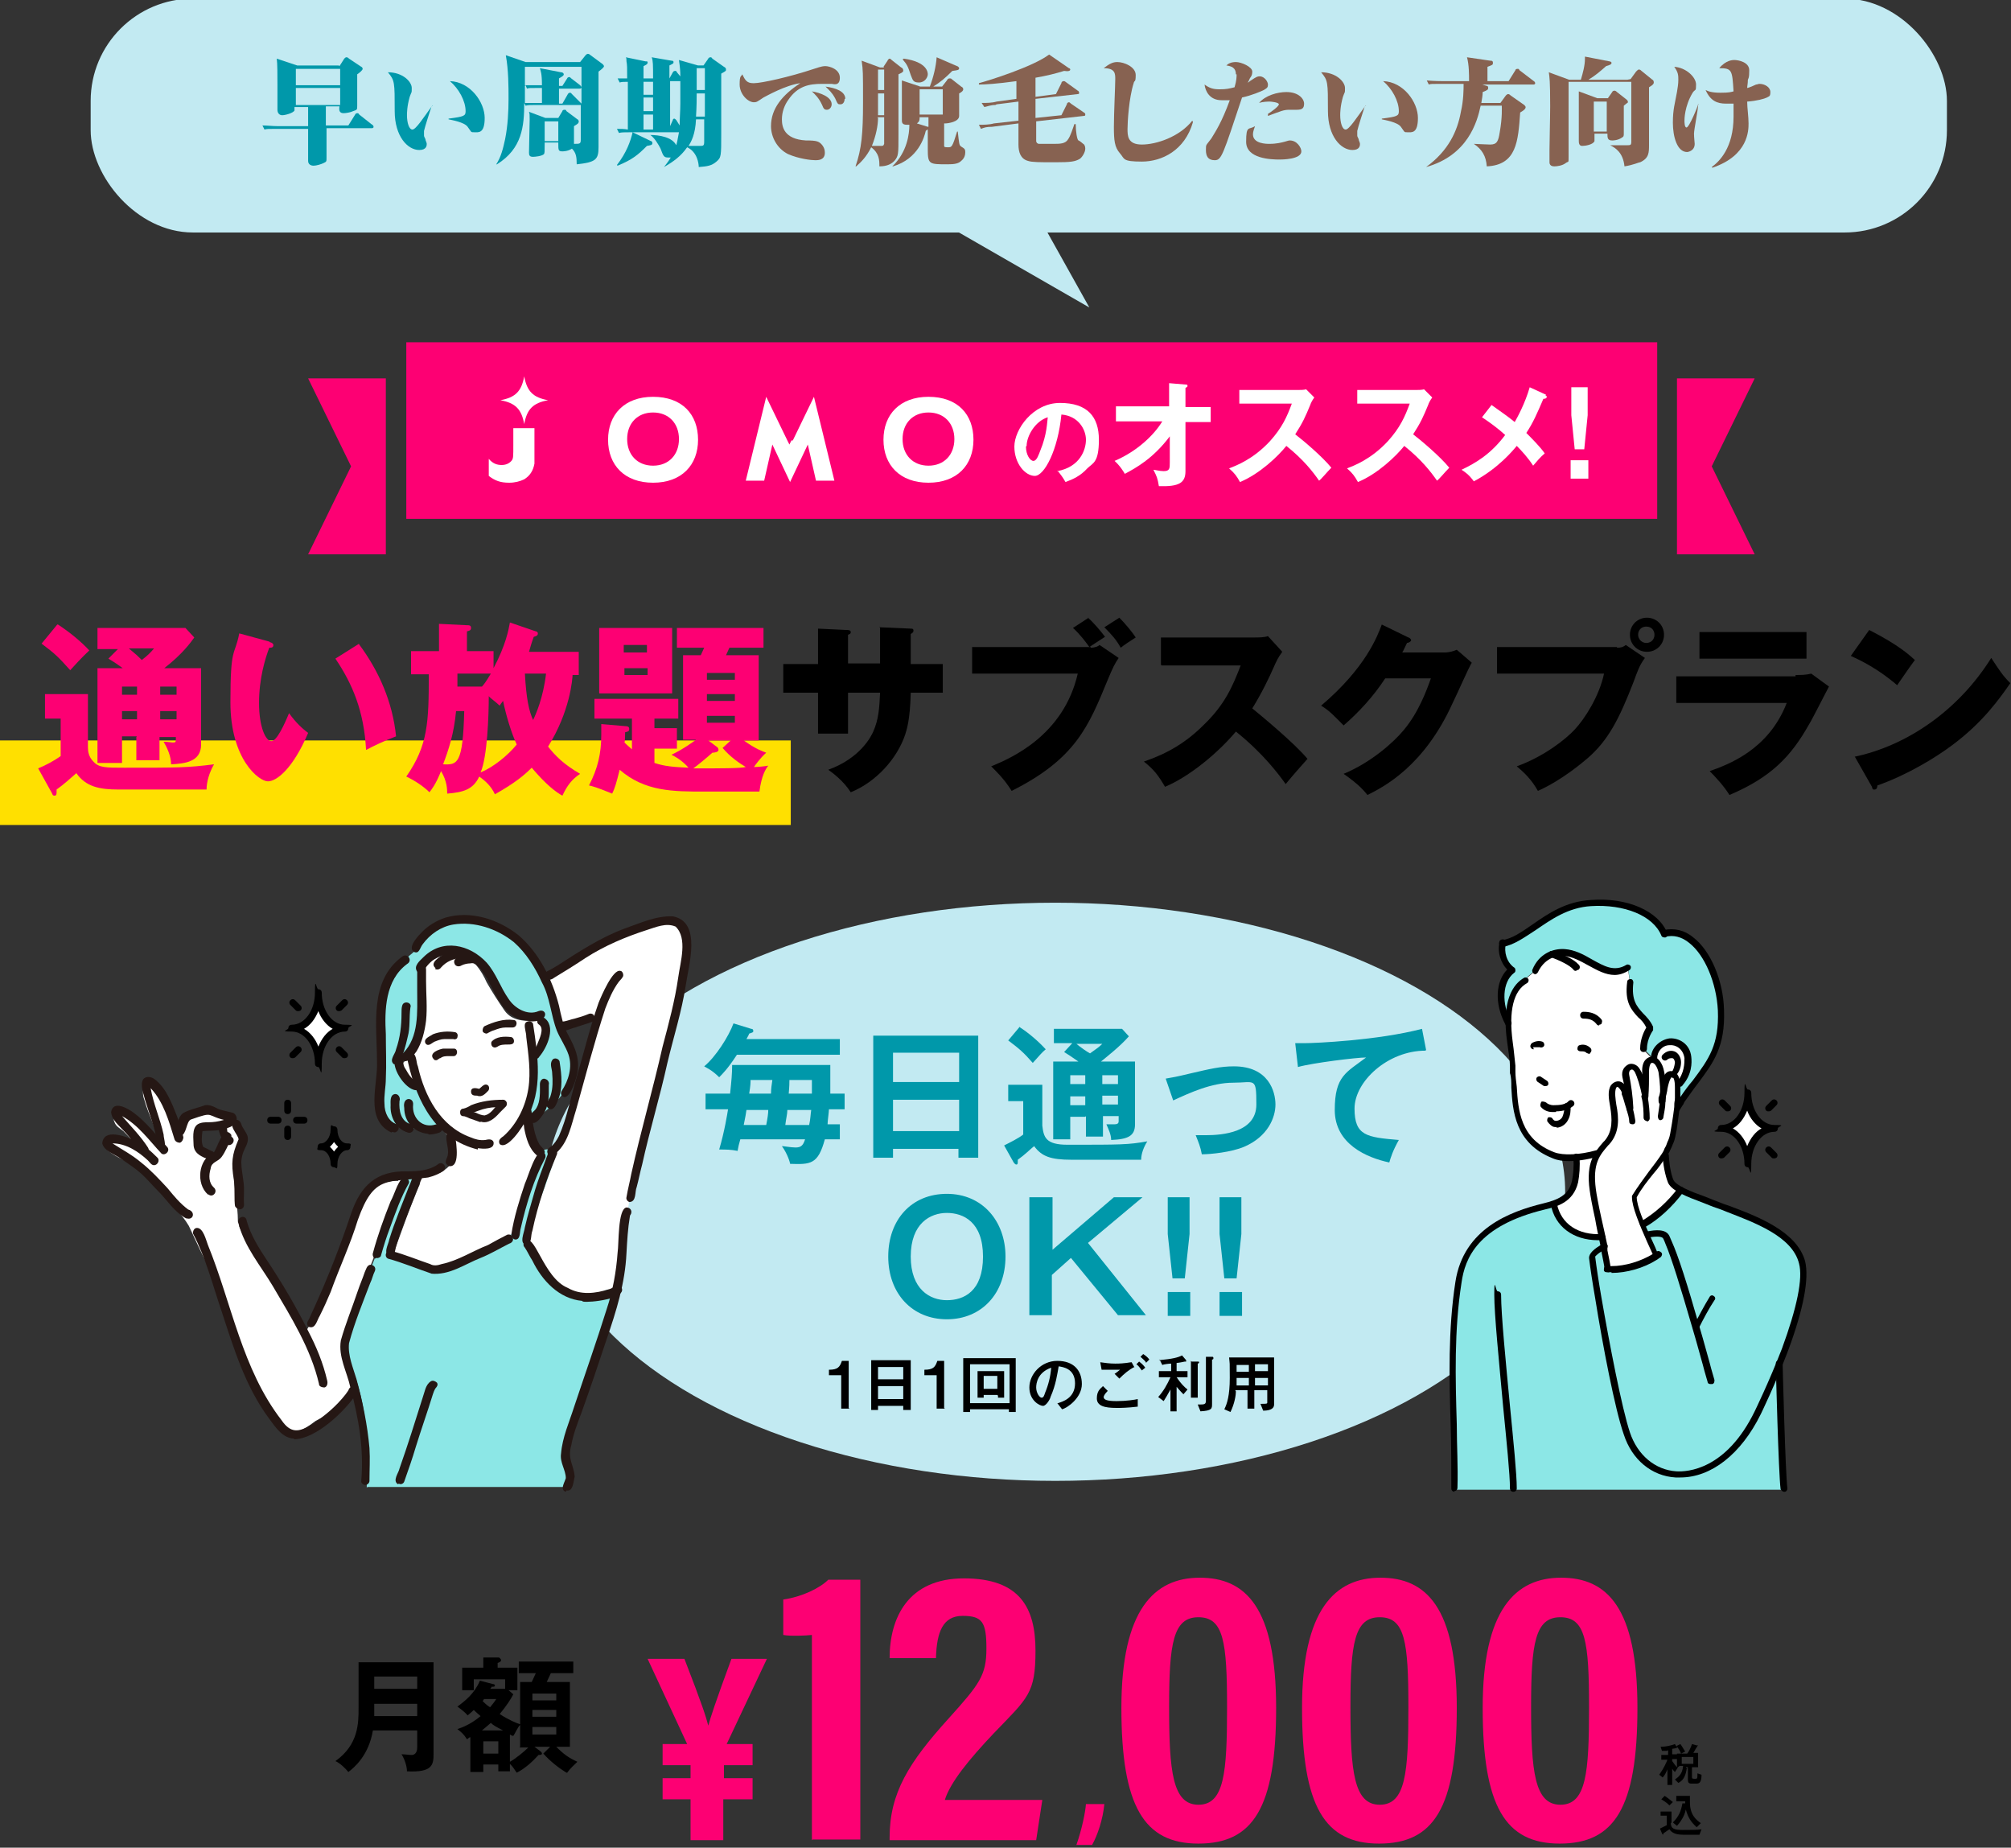 <?xml version="1.0" encoding="UTF-8"?>
<svg id="_レイヤー_1" data-name="レイヤー_1" xmlns="http://www.w3.org/2000/svg" version="1.1" viewBox="0 0 295 271">
  <rect x="0" y="0" width="295" height="271" fill="#333333" stroke="none"/>
  <!-- Generator: Adobe Illustrator 29.6.1, SVG Export Plug-In . SVG Version: 2.1.1 Build 9)  -->
  <defs>
    <style>
      .st0 {
        fill: #8ce7e6;
      }

      .st1 {
        fill: #876251;
      }

      .st2 {
        fill: #fff;
      }

      .st3 {
        fill: #0098aa;
      }

      .st4 {
        fill: #ffe000;
      }

      .st5 {
        fill: #c2eaf2;
      }

      .st6 {
        fill: #fd0073;
      }

      .st7 {
        fill: #251714;
      }
    </style>
  </defs>
  <g>
    <rect class="st4" x="0" y="108.6" width="116" height="12.4"/>
    <g>
      <path class="st6" d="M12.9,101.8v7.8c0,.6.1,1.4.8,2.1.8.9,1.8.9,4.5.9,7.9,0,9.3,0,13.2-.5-.7,1.2-1.1,2.6-1.1,3.7h-12.9c-2.8,0-4.8-.4-6.2-2.4-.8.7-1.9,1.7-2.9,2.4,0,.1,0,.2,0,.4s0,.5-.3.5-.3-.2-.4-.4l-2-3.6c1.2-.5,2.3-1.1,3.3-1.8v-5.5h-2.3v-3.6h6.3ZM8.5,91.6c1.7,1.1,3.4,2.5,4.6,3.8-.5.5-.9.8-2.8,2.9-1.7-1.9-2.2-2.4-4.2-3.9l2.3-2.8ZM20.1,108h-2.2v3.9h-3.6v-13.9h3.7c-1.1-.8-1.6-1.1-2.1-1.4l1.4-1.4h-3v-3.1h12.9l1.3,1.4c-.5.7-1.7,2.4-4.4,4.5h5.4v11.2c0,2.6-2.5,2.8-4.4,2.9,0-1.1-.5-2.3-1.1-3.3.7,0,1.2.1,1.3.1.5,0,.5,0,.5-.8h-2.4v3.4h-3.4v-3.4ZM20.1,100.7h-2.2v1.2h2.2v-1.2ZM20.1,104.3h-2.2v1.2h2.2v-1.2ZM18.9,95.1c1.2,1,1.3,1.1,1.9,1.7.8-.6,1.3-1.1,1.8-1.7h-3.8ZM23.5,101.9h2.4v-1.2h-2.4v1.2ZM23.5,105.5h2.4v-1.2h-2.4v1.2Z"/>
      <path class="st6" d="M39.6,94.2c.2,0,.5.2.5.4,0,.4-.3.4-.6.4-.6,1.6-1.5,4.5-1.5,8.1s1,5.6,1.8,5.6,1.9-2.4,2.6-4.1c1,1.4,2,2.3,2.8,2.9-2.2,5.2-4.6,7.1-5.9,7.1s-5.5-3.2-5.5-11.6.6-6.6,1.3-10.1l4.4,1.2ZM52.6,94.4c3,4,5,8.6,5.5,13.6-1.6.6-3.5,1.5-4.4,2-.3-5.7-2-9.7-4.5-13.4l3.5-2.2Z"/>
      <path class="st6" d="M84,98.8c0,.8-.4,5.6-3.6,10.7,1.1,1.4,2.3,2.6,4.7,4-1.2.8-1.9,1.7-2.6,3.2-.9-.5-2.3-1.5-4.5-4.1-1.1,1.1-2.4,2.2-5.4,3.9-.5-1.1-1.3-1.9-2.3-2.6-.9,1.9-2.3,2.3-4.7,2.5,0-.6,0-1.8-.9-3.3-.8,2-1.4,2.7-1.7,3.1-.9-.9-2.3-1.8-3.4-2.3,3.2-4.6,3.3-8,3.3-15h-2.6v-3.4h4.1v-4l4.1.2c.3,0,.6,0,.6.4s-.3.4-.6.5v2.9h3.9v2.5c1.8-3.4,2.2-5.6,2.4-6.7l3.8,1.3c.1,0,.3.1.3.3,0,.3-.2.4-.6.5-.3.8-.5,1.5-.7,2.2h7.3v3.4h-1.1ZM66.9,104.3c-.3,3.3-1.1,5.7-1.9,7.8,2.1.1,2.9,0,3.1-7.8h-1.2ZM67.1,98.8v1.9s3.6,0,3.6,0c.2-.2.6-.7,1.3-1.9h-4.9ZM73.8,102.8c-.3.4-.4.5-.5.7-.5-.5-1.5-1.2-1.6-1.4,0,2.8-.2,8.9-1.2,11.2,1.9-.8,4-2.5,5.3-4.1-.8-1.7-1.6-4.4-2-6.4ZM77,98.8c.2,3.7.6,5.5,1.2,6.8.4-.8,1.5-3.3,1.9-6.8h-3.1Z"/>
      <path class="st6" d="M100.2,108.6v-12.5h2.6c.1-.2.4-.9.5-1.1h-4v-2.9h12.7v2.9h-5c-.1.2-.4.9-.5,1.1h4.8v12.5h-2.2c1.8,1.3,2.8,1.6,3.3,1.8-.9.8-1.6,1.8-1.8,2.1.5,0,1.6-.1,2.1-.2-.4.5-1,1.5-1.3,3.8-2.2,0-5.8,0-8,0-4.7,0-8.8,0-12.5-3.2-.5,2-.7,2.7-1.1,3.5-2.2-.9-2.9-1.1-3.4-1.2,1.3-2.5,1.8-4.7,1.8-7.4s0-1.1,0-1.6l3.5.3c.2,0,.6,0,.6.4s-.2.4-.6.5c0,.3,0,1.3-.1,1.5.5.5.9.8,1.1,1v-4.5h-5.5v-2.9h12.3v2.9h-3.5v1.4h3.3v3h-3.3v2.1c1.5.5,2.8.6,5,.7-.7-.8-1.5-1.4-2.5-1.9,1.9-.9,3.3-2,3.6-2.2h-1.9ZM98.6,92.1v9.6h-10.7v-9.6h10.7ZM94.9,95.7v-1.1h-3.4v1.1h3.4ZM91.6,98v1h3.4v-1h-3.4ZM105.1,109.5c.2.1.3.3.3.5,0,.3-.6.4-.9.4-.9.8-2.1,1.8-2.8,2.3,4.2,0,6.8,0,7.7-.2-1-.6-2.3-1.5-3.4-2.8l1.2-1.1h-3.3l1.2.9ZM107.8,99.7v-1h-4.1v1h4.1ZM103.7,101.8v1h4.1v-1h-4.1ZM103.7,105v1h4.1v-1h-4.1Z"/>
      <path d="M129,92l4.6.2c.2,0,.4,0,.4.3,0,.3-.3.4-.4.5v4.4h4.7v4.2h-4.7c-.1,4.1-.6,5.4-.8,6.1-1.2,3.6-4.3,7-8,8.5-1.1-1.7-2.6-2.8-3.3-3.3,4.7-1.7,6.3-4.9,6.6-5.6.8-1.8.9-3.5,1-5.7h-4.7v6h-4.4v-6h-5.1v-4.2h5.1v-5.2l4.2.2c.2,0,.6,0,.6.3s-.2.3-.4.4v4.2h4.7v-5.4Z"/>
      <path d="M160,95c.6,0,1.1-.2,1.3-.4l2.8,1.9c-.6.9-.8,1.3-1.6,3.2-2.8,6.8-4.7,11.6-14.1,16.3-1.1-1.8-2.5-3.1-3-3.6,2.9-1.2,10.6-4.5,12.7-13.6h-15.5v-3.9h17.4ZM159.6,90.6c.9.8,1.9,2,2.5,2.8-.8.5-.9.6-2.3,1.5-.5-.7-1.3-1.8-2.4-2.8l2.3-1.5ZM164.2,90.6c.8.8,1.9,2.1,2.4,2.9-.8.5-1.7,1.1-2.2,1.5-.6-1.1-1.3-1.9-2.4-3l2.2-1.4Z"/>
      <path d="M170.3,97.5v-4h13.8c.4,0,1.4,0,1.9-.2l2.1,2.3c-.2.3-.6.8-1,1.7-1,2.3-2.1,4.5-3.4,6.6,1.1.9,6.1,5,8.1,7.4-.9,1-2.3,2.6-3.2,3.7-1-1.4-3.3-4.5-7.3-7.7-2.6,3.1-6.8,6.6-10.4,8.1-1-1.7-1.6-2.5-3.1-3.7,3.5-1.2,6.2-2.8,8.8-5.4,3.1-3,4.2-5.6,5.4-8.7h-11.6Z"/>
      <path d="M211.8,95.7c.9,0,1.4-.2,1.9-.4l2.2,1.9c-.5.8-2.1,4.5-2.8,5.9-4.2,9.3-10.1,12.3-12.5,13.5-.5-.6-1.2-1.5-3.5-3.1,4.1-1.7,7.4-4.7,8.8-6.4,2.2-2.6,3.4-5.9,4-7.6h-6.7c-1.7,2.6-3.8,4.9-6.1,6.9-1.5-1.5-2-2.1-3.3-2.9,6.6-5.6,8.3-10.3,8.9-11.9l3.9,1.9c.1,0,.4.2.4.4s-.4.4-.6.4c-.4.8-.5,1.1-.7,1.4h6.2Z"/>
      <path d="M237.2,95c.8,0,1-.2,1.3-.4l2.8,1.9c-.8,1.1-1,1.7-1.7,3.6-2.1,5.4-3.7,8.5-6.7,11.1-.6.5-3.7,3.2-7.3,4.8-.9-1.6-1.9-2.6-3.1-3.6,4.1-1.5,7.2-4,8.5-5.4,1.5-1.6,3.6-4.9,4.3-8.2h-15.7v-3.9h17.6ZM244.1,93.1c0,1.4-1.1,2.5-2.5,2.5s-2.5-1.1-2.5-2.5,1.1-2.5,2.5-2.5,2.5,1.1,2.5,2.5ZM240.3,93.1c0,.6.5,1.2,1.2,1.2s1.2-.5,1.2-1.2-.5-1.2-1.2-1.2-1.2.5-1.2,1.2Z"/>
      <path d="M263.4,99c.8,0,1.5,0,2.3-.2l2.6,1.9c-.5.9-2.4,4.7-2.9,5.5-2.7,4.8-5.6,7.8-11.7,10.4-.8-1.3-2.1-2.7-2.9-3.5,2.5-.9,8.6-3,11.3-10h-16.2v-3.9h17.5ZM265,92.7v3.9h-15.7v-3.9h15.7Z"/>
      <path d="M274.2,92.4c4.5,2.3,5.9,3.7,6.7,4.4-.6.8-.8,1.1-2.6,3.7-2.9-2.5-5.5-3.7-6.8-4.3l2.7-3.8ZM272,111c7.7-1.6,15.3-6.8,20.1-14.5,1.2,1.8,1.6,2.5,2.8,3.7-1.6,2.3-4,5.7-8.4,9-2.5,1.9-6.8,4.5-11.1,6,0,.3-.1.6-.4.6s-.3,0-.4-.4l-2.5-4.4Z"/>
    </g>
    <g>
      <rect class="st6" x="59.6" y="50.2" width="183.5" height="25.9"/>
      <g>
        <path class="st2" d="M155.1,69.1c3.3-.6,4.2-3.1,4.2-4.6s-1.1-3.5-3.6-3.7c-.5,5.2-2.5,9-3.9,9s-3-1.8-3-4.3,2.7-6.4,6.7-6.4,5.7,2,5.7,5.4-.9,3.4-1.7,4.2c-1,1.1-2.1,1.6-3.2,2-.4-.7-.7-1.1-1.2-1.7ZM150.5,65.5c0,1.2.6,2.1,1.1,2.1s.8-1,1-1.5c1-2.4,1-4.2,1.1-4.9-1.9.6-3.1,2.8-3.1,4.2Z"/>
        <path class="st2" d="M163.7,61.8v-2.2h7.8v-3.4l2.4.2c.2,0,.3,0,.3.2s-.2.2-.3.3v2.8h3.7v2.2h-3.7v7.2c0,1.7-.9,2.3-3.9,2.2-.2-1.2-.3-1.4-.8-2.4.2,0,.9.2,1.5.2.9,0,.9-.4.9-1.3v-3.8c-2.4,3.2-4.9,4.6-6.6,5.5-.1-.2-.7-1.2-1.5-1.9,3.3-1.4,5.8-3.8,7-5.8h-6.7Z"/>
        <path class="st2" d="M181.8,59.4v-2.2h8.6c.3,0,.9,0,1.2-.1l1.2,1.2c-.3.4-.5.8-.6,1.1-.7,1.7-1.1,2.6-2.2,4.3,1.3,1,4,3.3,5.3,4.9-.6.6-1.5,1.7-1.8,1.9-.9-1.3-2.3-3.1-4.8-5.1-1.2,1.5-3.9,4.1-6.8,5.3-.5-.9-.8-1.3-1.6-2,1-.4,3.5-1.3,6-4,1.8-2,2.5-3.6,3.2-5.5h-7.7Z"/>
        <path class="st2" d="M199.1,59.4v-2.2h8.6c.3,0,.9,0,1.2-.1l1.2,1.2c-.3.4-.5.8-.6,1.1-.7,1.7-1.1,2.6-2.2,4.3,1.3,1,4,3.3,5.3,4.9-.6.6-1.5,1.7-1.8,1.9-.9-1.3-2.3-3.1-4.8-5.1-1.2,1.5-3.9,4.1-6.8,5.3-.5-.9-.8-1.3-1.6-2,1-.4,3.5-1.3,6-4,1.8-2,2.5-3.6,3.2-5.5h-7.7Z"/>
        <path class="st2" d="M226.7,58c.1,0,.2.1.2.2,0,.2-.2.3-.5.3-.9,2.1-1.5,3.5-2.5,5,.7.7,2.1,2.1,2.7,3-.7.6-1.1,1.1-1.7,1.8-.7-1.1-1.7-2.2-2.4-2.9-.5.6-2.7,3.3-6.3,5.2-.3-.4-.7-1-1.8-1.7,2.1-1,4.3-2.3,6.4-5.1-1.1-1-2.2-1.8-3.4-2.6l1.4-1.8c1.1.8,2.3,1.6,3.4,2.5.4-.7,1.5-2.7,2.2-5.1l2.4,1.1Z"/>
        <path class="st2" d="M233,67.5v2.7h-2.6v-2.7h2.6ZM232.9,56.8v4.1l-.5,5h-1.4l-.5-5v-4.1h2.4Z"/>
      </g>
      <g>
        <g>
          <path class="st2" d="M78.4,62.8v2.4c0,2.2,0,2.3,0,2.8-.2,1.1-.7,1.8-1.5,2.3-.6.3-1.4.5-2.2.5-1.3,0-2.1-.3-3-1,0-.5,0-.9,0-1.1,0-.4,0-.8,0-1.4.6.7,1.2.9,1.9.9s1.2-.3,1.5-.7c.2-.3.2-.6.2-2.2v-2.5h3.2Z"/>
          <path class="st2" d="M95.8,58.2c4.3,0,6.6,2.6,6.6,6.3s-2.4,6.3-6.6,6.3-6.6-2.6-6.6-6.3,2.4-6.3,6.6-6.3ZM95.8,68.3c2.3,0,3.8-1.6,3.8-3.9s-1.5-3.9-3.8-3.9-3.8,1.6-3.8,3.9,1.5,3.9,3.8,3.9Z"/>
          <path class="st2" d="M116.3,64.6l3.1-6.4,3,12.3h-2.7l-1.2-5.3-2.6,5.5-2.6-5.5-1.2,5.3h-2.7l3-12.3,3.1,6.4.3.6.3-.6Z"/>
          <path class="st2" d="M136.2,58.2c4.3,0,6.6,2.6,6.6,6.3s-2.4,6.3-6.6,6.3-6.6-2.6-6.6-6.3,2.4-6.3,6.6-6.3ZM136.2,68.3c2.3,0,3.8-1.6,3.8-3.9s-1.5-3.9-3.8-3.9-3.8,1.6-3.8,3.9,1.5,3.9,3.8,3.9Z"/>
        </g>
        <path class="st2" d="M76.9,62.2c-.4-2.2-1.3-3.1-3.5-3.5,2.2-.4,3.1-1.3,3.5-3.5.4,2.2,1.3,3.1,3.5,3.5-2.2.4-3.1,1.3-3.5,3.5Z"/>
      </g>
      <polygon class="st6" points="45.2 55.5 56.6 55.5 56.6 81.3 45.2 81.3 51.5 68.4 45.2 55.5"/>
      <polygon class="st6" points="257.4 55.5 246 55.5 246 81.3 257.4 81.3 251.1 68.4 257.4 55.5"/>
    </g>
  </g>
  <g>
    <g>
      <path class="st6" d="M106.1,263.9v6h-4.8v-6h-4.1v-3.1h4.1v-1.9h-4.1v-3.1h3.6l-5.8-12.5h5.4c2.6,6.7,3.2,8.6,3.5,9.8h0c.3-1.1,1-3.3,3.4-9.8h5.2l-5.9,12.5h3.8v3.1h-4.2v1.9h4.2v3.1h-4.2Z"/>
      <path class="st6" d="M119.1,269.9v-30.1c-.9.1-3.1.2-4.2,0v-5.2c2.8-.4,5.4-1.7,6.6-2.9h4.7v38.1h-7Z"/>
      <path class="st6" d="M130.5,269.9v-.4c0-6.5,2.8-11,8.7-17.5,4.5-5,5.5-6.3,5.5-10.2s-.6-4.8-3.5-4.8-3.8,2.4-3.9,6.2h-6.8c0-5.9,2.7-11.7,10.9-11.7s10.5,4.3,10.5,10.6-1.1,6.9-6.1,12.1c-3.6,3.8-6.4,7.2-7.2,9.8h14.3l-.9,5.9h-21.6Z"/>
      <path class="st6" d="M157.9,270.6c.8-2.3,1.3-4.7,1.4-6h2.7c-.2,2.2-1,4.6-1.8,6h-2.2Z"/>
      <path class="st6" d="M187.2,250.5c0,14.7-3.4,19.9-11.4,19.9s-11.3-5.5-11.3-19.9,4.8-19.1,11.5-19.1,11.2,4.3,11.2,19.1ZM171.5,250.3c0,9.5.5,14.4,4.3,14.4s4.2-4.7,4.2-14.3-.5-13.2-4.2-13.2-4.3,3.8-4.3,13.1Z"/>
      <path class="st6" d="M213.7,250.5c0,14.7-3.4,19.9-11.4,19.9s-11.3-5.5-11.3-19.9,4.8-19.1,11.5-19.1,11.2,4.3,11.2,19.1ZM198.1,250.3c0,9.5.5,14.4,4.3,14.4s4.2-4.7,4.2-14.3-.5-13.2-4.2-13.2-4.3,3.8-4.3,13.1Z"/>
      <path class="st6" d="M240.2,250.5c0,14.7-3.4,19.9-11.4,19.9s-11.3-5.5-11.3-19.9,4.8-19.1,11.5-19.1,11.2,4.3,11.2,19.1ZM224.6,250.3c0,9.5.5,14.4,4.3,14.4s4.2-4.7,4.2-14.3-.5-13.2-4.2-13.2-4.3,3.8-4.3,13.1Z"/>
    </g>
    <g>
      <path d="M54.7,253.8c-.6,3.7-2.8,5.5-3.6,6.1-.4-.5-1.2-1.3-1.9-1.6,3.4-2.4,3.4-5.6,3.4-7.8v-6.7h11v13.4c0,1.6-.1,2.8-3.9,2.6,0-.8-.4-1.9-.8-2.5.5,0,1.1.1,1.5.1s.8-.3.8-1.1v-2.5h-6.5ZM61.2,251.7v-1.8h-6.3v.8c0,.2,0,.3,0,1h6.3ZM61.2,247.7v-1.8h-6.3v1.8h6.3Z"/>
      <path d="M83.1,260c-1.3-.8-2.4-1.7-3.4-2.8l1-1h-2.3l.8.6c.1.1.3.2.3.4s-.3.2-.5.2c-.9,1-2,2-3.2,2.6-.4-.6-.6-.9-1-1.3v1.1h-1.7v-1h-2.2v1.1h-1.9v-5.1c-.2,0-.3.2-.5.3-.5-.8-.8-1-1.4-1.5,1.6-.5,2.8-1.4,3.4-1.9-.2-.2-.5-.4-1-.9-.4.4-.7.6-.9.8-.4-.5-1.1-1-1.5-1.3,1.1-.8,2.5-1.9,3.3-3.8l1.9.5c0,0,.3,0,.3.2s-.2.2-.5.2c0,.1-.1.2-.2.3h2.2v-1.4h-4.6v1.6h-1.7v-3.3h3.1v-1.5h2.3c.1.1.3.2.3.4s-.2.3-.5.4v.7h2.9v3.3h-1.3l.7.6c-.3.6-1,1.7-2,2.9,1.4.9,2.4,1.3,3,1.5v-6.2h1.7c.3-.6.4-.9.6-1.3h-2.5v-1.7h8v1.7h-3.3c-.2.5-.3.6-.6,1.3h3.4v9.5h-2c1.1,1.1,1.8,1.6,3.1,2.2-.5.5-1,.9-1.5,1.6ZM72,252.7c-.2.2-.6.5-1.3,1.1h3.1c-1-.5-1.5-.8-1.8-1.1ZM71,249.2c0,0-.1.2-.2.3.6.6.9.8,1.1.9.5-.6.7-.9.9-1.2h-1.8ZM73.1,255.4h-2.2v1.8h2.2v-1.8ZM76.3,256.2v-3.2c-.2.2-.2.2-.6.9-.1.2-.2.4-.4.7-.2,0-.3-.1-.5-.2v4c.9-.5,2.1-1.5,2.7-2.1h-1.3ZM81.6,248.4h-3.5v1h3.5v-1ZM81.6,250.8h-3.5v1h3.5v-1ZM81.6,253.3h-3.5v1.1h3.5v-1.1Z"/>
    </g>
    <g>
      <path d="M244.5,256.8c-.4,0-.5,0-.7,0l-.2-.6c.8,0,1.6-.2,2.1-.4l.3.5s0,.1,0,.1,0,0,0,0,0,0-.1,0-.5.1-.6.1v.8h.7v.7h-.7v.3c.2.3.5.7.8,1l-.4.6c-.2-.2-.3-.3-.4-.5v2.4h-.7v-2.3c-.2.5-.4.9-.7,1.2l-.5-.4c.7-1,1-1.7,1.2-2.2h-.9v-.7h1v-.7ZM246,259.3v-2.1h.6c-.2-.5-.4-.8-.7-1.1l.6-.3c.3.4.5.8.7,1.1l-.6.3h.9c.3-.4.5-.8.7-1.4l.7.2c0,0,.2,0,.2,0s0,0-.1.1c0,0-.5.8-.6,1h.7v2.1h-.9v1.4c0,.2,0,.3.4.3s.4,0,.4-.8l.6.2c0,.9-.2,1.3-.7,1.3h-.8c-.4,0-.5-.2-.5-.6v-1.8h-.7.4c0,.1.2.2.2.2s0,.1-.1.1c0,0,0,0,0,.1-.2,1.1-.6,1.6-1.2,1.9l-.5-.5c.4-.3,1.1-.7,1.2-2h-.5ZM248.4,258.7v-1h-1.7v1h1.7Z"/>
      <path d="M245.1,267.4c0,.8.5,1,1.7,1s2.3,0,2.8-.1l-.3.8h-2.4c-1.4,0-1.8-.5-2-.8-.2.1-.7.5-.9.6,0,0,0,0,0,.2,0,0,0,0,0,0,0,0-.2-.1-.2-.2l-.3-.7c.4-.2.6-.3,1-.5v-1.4h-.9v-.6h1.6v1.6ZM244.2,263.4c.6.4.9.7,1.2.9l-.5.5c-.5-.5-.9-.7-1.2-.9l.5-.5ZM247.2,264.7c0-.3,0-.3,0-.5h-1.3v-.8h2c0,.2,0,.5,0,.9,0,1.9.9,2.6,1.6,3.1l-.6.6c-.9-.8-1.3-1.5-1.6-2.6-.1.5-.4,1.4-1.3,2.4l-.6-.5c.9-.9,1.2-1.7,1.4-2.8h.4Z"/>
    </g>
  </g>
  <g>
    <rect class="st5" x="13.3" y="-.2" width="272.3" height="34.3" rx="15" ry="15"/>
    <g>
      <path class="st3" d="M49.8,9.7l.7-1.1c.1-.1.2-.2.3-.2s.2,0,.4.2l1.8,1.2c.1,0,.2.2.2.3,0,.2-.5.6-.8.8,0,.7,0,4,0,4.6s0,.6-.6.8c-.4.2-1.1.3-1.4.3-.6,0-.7-.4-.6-1h-2v2.8h3.3l1-1.6c0-.1.2-.2.3-.2.1,0,.2,0,.3.2l1.9,1.5c.1,0,.2.2.2.3,0,.2-.2.2-.3.2h-6.6c0,.7,0,3.7,0,4.3s0,.6-.4.8c-.4.2-1.1.4-1.5.4s-.8-.2-.8-.7,0-1.1,0-1.3c0-1.1,0-1.6,0-3.4h-4.8c-1,0-1.3,0-1.6.1l-.3-.6c.7,0,1.5.1,2.2.1h4.5c0-.4,0-2.4,0-2.8h-2c0,.2,0,.4,0,.5-.2.4-1.4.7-1.8.7s-.7-.3-.7-.8,0-3.1,0-3.6c0-1.4,0-3.2-.1-3.9l3,1h6.1ZM43.4,10.1v2.4h6.5v-2.4h-6.5ZM43.4,12.9v2.5h6.5v-2.5h-6.5Z"/>
      <path class="st3" d="M63.3,15.6c-.2.6-1,3.1-1.1,3.6,0,0,0,.4,0,.6s0,.2.2.6c0,.2.2.5.2.7s0,.9-1.1.9c-1.7,0-3.6-2-3.6-5.7,0-4.3,0-4.5-1-5.7,2.2,0,3.5,1.4,3.5,2.3s0,.4-.3,1.3c-.4,1.4-.4,2.4-.4,2.7,0,1.1.3,2.1.8,2.1s1.6-1.7,2.9-3.5h.1ZM65.8,17.4c2.3-.3,2.5-.4,2.5-1.1,0-1.5-1-3.3-2.3-4.4,3,.1,5.1,3.1,5.1,5.4s-.9,2.1-1.5,2.1-.4,0-1-.8c-.5-.7-2.4-1-2.8-1.1h0Z"/>
      <path class="st3" d="M79.9,21.1c0,1.2,0,1.3-.1,1.5-.3.3-1.3.4-1.6.4-.5,0-.6-.2-.6-.6,0-.8.1-4.2.1-4.9s0-.8-.1-1.1l2.4.9h1.9l.6-1c0-.1.1-.2.3-.2s.2,0,.3.2l1.6,1.2c.1,0,.2.2.2.3,0,.3-.2.4-.7.7,0,1.6,0,1.8,0,2.6,1,0,1,0,1-.9v-4.8s0,0-.2,0h-6.3c-.9,0-1.2,0-1.6.1l-.2-.4c0,3.4-.3,6.7-4,9h-.1c.7-1.1,1-2.3,1.3-3.7.4-2,.5-4.1.5-5.9s0-4.2-.4-6.4l2.9,1h8l.8-1c0,0,.2-.2.3-.2s.2,0,.3.1l1.9,1.4c0,0,.2.2.2.3,0,.2-.4.5-.8.8,0,1.4,0,9.3,0,11.1s-.4,2.2-3.2,2.5c0-1.1-.1-1.7-.7-2.3-.6.4-1.3.4-1.4.4-.6,0-.6-.2-.6-1.1v-.2h-2ZM77,12.6c0,.4,0,2.2,0,2.5,1.1,0,2.1,0,2.1,0h.4c0-1.3,0-1.8,0-2.2h-.6c-1.1,0-1.4,0-1.6.1l-.2-.5ZM77,9.8v2.7c.6,0,1.5,0,2.2,0h.3c0-1.8-.2-2.1-.3-2.5l3.1.6c.3,0,.4.2.4.3,0,.2-.2.3-.7.6v1.1h.5l.7-1.1c0-.1.2-.2.3-.2s.2.1.3.2l1.3,1c0,0,.2.2.2.3,0,.2-.2.2-.3.2h-3c0,0,0,2,0,2.2h.5l.8-1.4c0,0,.1-.2.3-.2s.2.1.3.2l1.3,1.3c0,0,0,0,.1.1v-3.1c0-.5,0-1.9,0-2.3h-8.3ZM81.9,20.7v-2.9h-2v2.9h2Z"/>
      <path class="st3" d="M90.5,24.2c1.4-1.8,2-3.5,2.3-4.8l2.7,1.3c.1,0,.2.1.2.3,0,.3-.3.3-.8.4-1.3,1.3-2.1,2-4.3,2.9h0ZM102.4,9.6h.8l.7-1c0-.1.2-.2.3-.2s.2,0,.3.2l1.7,1.2c.2.1.3.2.3.4s0,.2-.7.6c0,1.4,0,7.5,0,8.8,0,3.3,0,3.5-.7,4.1-.7.6-1.3.7-2.6.8,0-.5-.2-2.2-1.7-2.9-.9,1.3-2,2.1-3.4,2.9h0c.3-.4.5-.6,1-1.4,0,0-.2,0-.4,0-.6,0-.7-.2-1.1-1.3-.3-.6-.9-1.6-1.5-2h0c1.3,0,3.2.3,3.8,1.5.1-.3.2-.8.4-1.9h-7.2c-.9,0-1.2,0-1.6.1l-.3-.6c.5,0,1.1,0,1.6.1,0-3.3,0-3.7,0-7-.6,0-.9,0-1.2.1l-.3-.6c.6,0,.9,0,1.4,0,0-1.6,0-2-.1-2.5,0-.3,0-.5-.1-.6l2.9.6c.3,0,.3,0,.3.2,0,.2-.2.3-.6.5v1.8h1.4c0-2,0-2.6-.2-3.1l2.9.5c.1,0,.3,0,.3.2s0,.2-.6.5v1.9l.5-.9c0,0,.1-.2.3-.2s.2,0,.3.2l.5.6c0-1.4-.2-2.2-.2-2.4l2.8.8ZM94.4,12v1.9h1.4v-1.9h-1.4ZM94.4,14.3v2h1.4v-2h-1.4ZM94.4,16.8v2.2h1.4v-2.2h-1.4ZM99.7,18.4c0-1.1.1-2.1.1-3.2s0-2.8,0-3.3h-1.5v6.6l.4-.9c0-.1.1-.2.2-.2s.2.1.3.2l.5.8ZM103.4,17.5h-1.3c-.1,2.2-.7,3.3-1.1,3.9.2,0,1.4,0,1.6,0,.6,0,.7,0,.7-.7v-3.3ZM103.4,17.1v-3.4h-1.2c0,.8,0,1.9-.1,3.4h1.3ZM102.2,13.2h1.2v-3.2h-1.2v3.2Z"/>
      <path class="st1" d="M110.6,12.2c1.1,0,5.2-.9,8.8-2.1,1.2-.4,1.4-.4,1.7-.4.5,0,2.1.4,2.1,1.7s-1,.9-1.2.9-1.2,0-1.4,0c-1.9,0-3.6.3-5,2.4-.5.7-.9,1.7-.9,2.8s.3,2.9,3.5,3.1c1.6,0,2,.1,2.5.8.2.3.3.6.3,1,0,1.1-1,1.1-1.4,1.1-.6,0-2.4-.2-4-.9-1.6-.8-2.5-2.5-2.5-4.1,0-2.6,1.7-4.6,4.3-6.3-2.2.3-5,1.9-5.4,2.1-.9.6-1,.7-1.4.7-.9,0-2.1-1.2-2.1-2.6s.2-1.1.4-1.5c.4.9.7,1.3,1.6,1.3ZM122,15.3c0,.4-.3.8-.7.8s-.5-.2-.7-.7c-.5-1.1-1.1-1.6-1.5-2,1.2.2,2.9.8,2.9,1.9ZM123.9,14.5c0,.4-.2.8-.6.8s-.4,0-.8-.9c-.5-.9-.9-1.2-1.4-1.7,1.5.2,2.9.7,2.9,1.8Z"/>
      <path class="st1" d="M129.6,9.8l.6-.9c0-.1.2-.3.3-.3s.2.1.3.2l1.4,1.1c.1,0,.3.2.3.4s0,.3-.7.6c0,.6,0,5.3,0,5.4v3.5c0,2.8,0,3.1-.6,3.8-.4.4-1,.8-2.2.8,0-.9,0-1.9-1.2-2.8-.7,1.4-1.5,2.2-2.2,2.8h-.1c.9-2.6,1.1-4.8,1.1-9.4s0-4.6-.2-6.1l2.7,1h.6ZM128.8,17.3c0,1.1-.3,2.6-.9,4.1.4,0,1,0,1.3,0s.4,0,.5-.3c0-.1,0-3.3,0-3.7v-.2h-1ZM129.7,16.9v-3.2h-.9v.9c0,.6,0,1.6,0,2.3h.9ZM129.7,13.2v-3h-.9v3h.9ZM136.4,12.7c.5-1.3.9-2.9,1-4.3l3,1.3c.1,0,.3.2.3.3,0,.3-.3.3-1,.4-1.1,1.1-1.7,1.6-2.8,2.3h1.3l.7-.9c.1-.2.2-.3.4-.3s.2,0,.3.1l1.4,1.1c.2.1.3.2.3.4s-.2.4-.6.6c0,.5,0,2.8,0,3.3,0,.9-1.7,1.1-2,1.1s-.2,0-.2,0c0,.2,0,3.2,0,3.3,0,.2.2.2.6.2.5,0,.6,0,1.3-2.3h.1c.2,1.8.2,2,.5,2.2.5.3.6.4.6.8s-.1.9-.6,1.3c-.4.4-1,.5-2,.5-2.7,0-2.9,0-2.9-2.2v-2.9c0,0-.1,0-.3.2-.2.9-1.1,4.1-4.8,5.2h-.1c2.2-2.1,2.5-4.8,2.5-6.1,0,0-.2,0-.4,0-.7,0-.7-.4-.7-.7s0-2.2,0-2.5c0-1.7,0-2.2,0-3.3l2.7.9h1.2ZM132.6,8.6c3.5.5,3.5,2.1,3.5,2.3,0,.4-.4,1.2-1.3,1.2s-.9-.4-1.2-1.1c-.4-1.2-.5-1.5-1.2-2.3h0ZM136.1,18.6c0,0,0,0,.1,0v-1.4h-1.3c0,.4,0,.6-.4.9l1.6.5ZM134.9,13.1v3.7h3.4v-3.7h-3.4Z"/>
      <path class="st1" d="M146,15.4c-.7,0-1.1.2-1.6.3l-.4-.6c.7,0,1.5,0,2.2-.2l2.9-.4v-2.6c-2.9.4-4.6.5-5.5.5v-.2c1.5-.4,7.9-2.4,10.3-4.2l2.9,2c.1,0,.2.1.2.2,0,.2-.3.3-.9.2-1.3.4-2.5.7-4.2,1v2.8l3-.4.8-1.6c0-.2.2-.3.3-.3s.2,0,.3.1l1.8,1.3c.1,0,.2.2.2.3s0,.2-.2.2l-6.2.7v2.8l3.8-.4.8-1.6c0-.2.2-.3.3-.3s.2.1.3.2l1.9,1.3c.2.1.2.2.2.3s0,.2-.2.2l-7,.8c0,1,0,2.7,0,2.9,0,.2.2.4.4.4.2,0,1.1,0,2.1,0s1.8,0,2.2-.7c.3-.4.7-1.6.9-2.2h.2c0,1.1.2,2.3.4,2.4.1,0,.6.4.7.5.2.1.3.4.3.7,0,.5-.4,1.2-.8,1.5-.7.4-1.3.5-3.6.5s-3.4,0-4-.2c-1.1-.3-1.4-1.3-1.4-2.4v-3.1l-3.9.5c-.8,0-1.1.1-1.6.3l-.3-.6c.7,0,1.5,0,2.2-.2l3.6-.4v-2.8l-3.2.4Z"/>
      <path class="st1" d="M175,17.9c-1.2,4.2-4.6,5.8-7.5,5.8s-2.5-.4-3.2-1.2c-.8-.9-.9-1.9-.9-3.9s.2-6,.2-7c0-.8,0-1.6-1.7-1.6.9-.7,1.4-.9,2-.9,1,0,2.7.7,2.7,1.9s-.2.7-.3,1.2c-.7,2.2-.9,5.7-.9,6.7s0,2.3,2.1,2.3,5.5-1.1,7.4-3.5h0Z"/>
      <path class="st1" d="M181.3,10.9c0-1-.7-1.2-1.4-1.3.2-.2.6-.5,1.4-.5s2.4.7,2.4,1.4-.3.8-.4,1.1c0,0-.2.5-.3.5.2,0,.3-.2.5-.3.9-.6,1-.6,1.3-.6.7,0,1.2.8,1.2,1.2s-.1.5-.6.8c-.4.2-1.8.8-3.2,1.1-2.8,8.4-3,9.2-4,9.2s-1.3-.6-1.3-1.5,0-.6.8-1.7c.6-1,1.5-2.3,2.7-5.6-.5,0-1,0-1.2,0-1.8,0-2.4-1.4-2.5-2.3.7.5,1.2.7,2.2.7s1.4-.1,2.2-.3c.3-1,.3-1.5.3-1.9ZM183.8,19.7c0,1.4,2,1.4,2.4,1.4,1.1,0,1.8-.2,2.2-.3.4-.1.6-.2.8-.2,1.1,0,1.7,1.1,1.7,1.6,0,1.2-2.9,1.2-3.2,1.2-1.2,0-4.9-.1-4.9-2.6s.4-1.7,1.3-2.3c-.1.3-.3.8-.3,1.2ZM186,16.7c.5-.3,1.6-1.1,1.6-1.4s-1.2-.4-1.3-.4c-.3,0-1,0-1.6.2.9-1.1,2.7-1.6,4-1.6,1.8,0,2.6,1,2.6,1.7s-.3.9-1.1.9-.9,0-1.1,0c-.8,0-1.2.2-3.1.9h0Z"/>
      <path class="st1" d="M200.2,15.6c-.2.6-1,3.1-1.1,3.6,0,0,0,.4,0,.6s0,.2.2.6c0,.2.2.5.2.7s0,.9-1.1.9c-1.7,0-3.6-2-3.6-5.7,0-4.3,0-4.5-1-5.7,2.2,0,3.5,1.4,3.5,2.3s0,.4-.3,1.3c-.4,1.4-.4,2.4-.4,2.7,0,1.1.3,2.1.8,2.1s1.6-1.7,2.9-3.5h.1ZM202.7,17.4c2.3-.3,2.5-.4,2.5-1.1,0-1.5-1-3.3-2.3-4.4,3,.1,5.1,3.1,5.1,5.4s-.9,2.1-1.5,2.1-.4,0-1-.8c-.5-.7-2.4-1-2.8-1.1h0Z"/>
      <path class="st1" d="M216.8,12.2l1.3.4c.2,0,.2.2.2.3,0,.2,0,.3-.8.6,0,.5-.1,1-.2,1.6h2.8l.8-1.1c0,0,.2-.2.3-.2s.2,0,.4.2l2,1.4c0,0,.2.2.2.3,0,.3-.3.5-.8.8-.3,4.2-.5,7.7-4.9,7.9-.1-1.5-.7-2.5-1.9-3.3h0c.3,0,1.9.1,2.4.1,1,0,1.2-.5,1.4-1.8.4-2.2.3-3.7.3-3.9h-3.1c-.5,2.4-1.9,7.3-8,9h0c3.3-2.4,4.6-5.3,5.1-8.1.4-1.7.4-3.3.4-4.1h-3.5c-1.1,0-1.4,0-1.6.1l-.3-.6c1.1.1,2,.1,2.2.1h4c0-1,0-2.4-.3-3.5l3.4.5c.2,0,.4,0,.4.3s0,.3-.8.6v2.1h3.1l1-1.6c0-.1.1-.2.3-.2s.2,0,.3.2l2.1,1.6c0,0,.2.1.2.3,0,.2-.2.2-.3.2h-8.1Z"/>
      <path class="st1" d="M239.2,11.6l.8-1.1c.2-.2.3-.3.4-.3s.2,0,.4.2l1.6,1.3c.1,0,.2.2.2.4,0,.3-.4.5-.7.7,0,1.3,0,7.2,0,8.4s0,2-1.3,2.6c-.2,0-1,.4-2.3.6-.2-2-1.3-2.7-2.1-3.1h0c.9,0,1.6,0,2.4,0s.7,0,.7-1.2v-8.1h-9.2c0,.6,0,3.4,0,3.8,0,1.1,0,6.2,0,7.2s0,.6-.4.9c-.5.4-1.3.5-1.7.5-.7,0-.7-.5-.7-.6s0-1.6,0-1.8c0-1.4.1-4.7.1-6.4,0-3.8-.1-4.3-.2-5l3,1.1h1.7c.3-1,.6-2.1.6-3.1s0-.2,0-.3l3.6.7c.1,0,.3.1.3.2,0,.2-.1.3-.8.5-.9.8-1.6,1.4-2.6,2h5.7ZM235.8,14.5l.7-1c0-.1.2-.2.3-.2s.2,0,.4.2l1.4,1.1c.1.1.2.2.2.3,0,.1,0,.2-.1.2-.1.1-.4.3-.5.4,0,.7,0,3.5,0,4s0,.5-.3.7c-.6.4-1.3.4-1.4.4-.7,0-.7-.4-.7-1h-1.9c0,.2,0,.9,0,1.1-.2.5-1.3.7-1.8.7s-.5-.5-.5-.8c0-.8,0-4.1,0-4.8,0-1.5,0-1.8,0-2.4l2.7,1h1.6ZM233.8,14.9v4.4h1.9v-4.4h-1.9Z"/>
      <path class="st1" d="M249.1,15.4c0,.7-.6,3.6-.6,4.2s.1,1.3.1,1.5c0,1.1-1.1,1.2-1.1,1.2-1.5,0-2.1-2.3-2.1-4.3s.3-2.8.6-4.5c.1-.6.2-1.2.2-1.8s0-1.1-.6-1.9c1.7.1,3.2,1.5,3.2,2.6s-.1.6-.5,1.2c-1.2,2-1.2,3.9-1.2,4.1s0,1,.3,1c.4,0,1.7-3.2,1.7-3.4h.1ZM251.1,24.5c1.1-.8,3.2-2.8,3.2-7.4s0-.9,0-1.9c-.7,0-1,0-1.1,0-1.3,0-2.3-.4-3-2,.4.2.9.4,2.2.4s1.5-.1,1.9-.2c-.2-3.1-.2-3.4-2.1-3.4,1-1.2,2-1.2,2.2-1.2.6,0,2.2.3,2.2,1.5s-.1,1.1-.2,1.4c0,.6-.1.9-.1,1.2.2,0,1.1-.4,1.3-.5.2,0,.3-.1.5-.1.8,0,1.6.5,1.6,1.2s-.2.6-.5.8c-.4.2-1.5.5-2.9.6,0,.9.2,2.2.2,3.2s0,4.7-5.3,6.5h0Z"/>
    </g>
    <polygon class="st5" points="153.6 34 159.8 45.1 140.5 34 153.6 34"/>
  </g>
  <g>
    <g>
      <ellipse class="st5" cx="154.8" cy="174.8" rx="74.8" ry="42.4"/>
      <g>
        <path class="st3" d="M123.2,152.4v2.3h-15.1c-1.3,2-2.1,2.8-2.6,3.3-1.1-1.1-1.9-1.4-2.2-1.6,1.7-1.4,3.6-4.4,4.3-6.3l2.6.8c.2,0,.3.1.3.3s0,.2-.6.4c-.1.3-.2.4-.4.8h13.8ZM121.8,156.2v2.9c0,.2,0,1.1,0,1.3h2.1v2.3h-2.3c0,.4-.2,1.7-.2,2.2h1.8v2.2h-2.2c-1,3.7-2.1,3.7-5.1,3.6,0-.2-.4-1.5-1.2-2.6.3,0,1.3.2,2,.2s1.1-.2,1.4-1.2h-9.5c-.2.7-.3,1.1-.4,1.7-1-.2-1.7-.2-2.7-.2.8-2.7,1.2-5.3,1.3-5.9h-3.3v-2.3h3.6c.2-1.9.3-2.9.3-4.2h14.2ZM109.5,162.8c0,.1-.2,1.3-.4,2.2h3.3c.2-1,.3-1.7.3-2.2h-3.3ZM113.1,160.4c0-.6.1-1.4.2-2h-3.2c0,.4,0,.8-.2,2h3.2ZM115.5,162.8c0,.6-.2,1.3-.3,2.2h3.5c.2-.9.2-1.6.3-2.2h-3.5ZM119.1,160.4c0-.8,0-1.4,0-2h-3.3c0,.4,0,.9-.1,2h3.4Z"/>
        <path class="st3" d="M131,168.5v1.3h-2.9v-17.9h15.4v17.9h-2.9v-1.3h-9.7ZM140.7,158.7v-4.3h-9.7v4.3h9.7ZM140.7,165.9v-4.6h-9.7v4.6h9.7Z"/>
        <path class="st3" d="M152.9,159v6.1c.2,1.7.5,2.8,3.7,2.8,7.9,0,8.9,0,11.7-.5-.5.8-.9,1.8-.9,2.7h-10.2c-3.1,0-4.4-.5-5.5-2-.5.4-1.4,1.3-2.4,2,0,.1,0,.2,0,.3,0,.2,0,.4-.2.4s-.3-.2-.4-.3l-1.4-2.5c.8-.4,2.2-1.1,2.8-1.6v-4.9h-2.2v-2.4h5ZM149.5,150.6c1.4.9,2.8,2.1,3.9,3.3-.6.5-.9.9-1.9,2-1.3-1.5-2-2.1-3.6-3.3l1.6-1.9ZM159.2,163.8h-2.2v3.3h-2.5v-11.4h3.7c-1-.7-1.6-1.1-2.1-1.4l1.2-1.3h-2.7v-2.1h10l1,1.1c-1.3,1.5-3.5,3.2-4.1,3.7h5v9.2c0,1.7-1,2.2-3.5,2.3,0-.8-.4-1.6-.7-2.3.3,0,.8,0,1.2,0,.6,0,.6-.3.6-.5v-.7h-2.3v3h-2.5v-3ZM159.2,157.7h-2.2v1.3h2.2v-1.3ZM159.2,160.8h-2.2v1.3h2.2v-1.3ZM157.9,153.1c.6.5,1.6,1.2,2,1.4,1-.7,1.4-1,1.8-1.4h-3.8ZM161.7,159h2.3v-1.3h-2.3v1.3ZM161.7,162h2.3v-1.3h-2.3v1.3Z"/>
        <path class="st3" d="M171,158.2c1.1-.2,1.3-.2,3.8-.8,2.6-.6,4.2-1,6.2-1,5.1,0,6.1,3.7,6.1,5.6s-1.1,4.7-4.6,6.2c-1.9.8-4.9,1.1-6.2,1.1-.2-1.1-.5-1.8-.9-2.8.4,0,.9,0,1.5,0,2.4,0,7.4-.4,7.4-4.5s-.2-3.2-3.4-3.2-6.4,1.5-8.8,2.6l-1.1-3.2Z"/>
        <path class="st3" d="M209.1,154.1c-5.5,0-10.4,4.5-10.4,8.5s1.8,4.2,6.5,4.6c-.9,1.6-1.2,2.6-1.4,3.3-3.3-.7-8-2.7-8-7.7s1.7-5.5,4.6-7.7c-1.4,0-7.9.8-10,1.4l-.4-3.5c.4,0,.8,0,1.4,0,1.5,0,10.7-.4,17.2-2.1l.6,3.1Z"/>
        <path class="st3" d="M147.5,184.3c0,5.4-3.5,9.2-8.6,9.2s-8.6-3.8-8.6-9.2,3.4-9.2,8.6-9.2,8.6,4,8.6,9.2ZM133.6,184.3c0,4.8,2.8,6.4,5.3,6.4s5.3-1.3,5.3-6.4-2.9-6.4-5.3-6.4-5.3,1.5-5.3,6.4Z"/>
        <path class="st3" d="M154.4,175.6v7.7l9-7.7h4.2l-8,6.7,8.5,10.6h-4.1l-6.9-8.4-2.8,2.5v5.9h-3.3v-17.3h3.3Z"/>
        <path class="st3" d="M174.6,189.5v3.5h-3.3v-3.5h3.3ZM174.5,175.6v5.4l-.7,6.5h-1.8l-.7-6.5v-5.4h3.1Z"/>
        <path class="st3" d="M182.2,189.5v3.5h-3.3v-3.5h3.3ZM182.1,175.6v5.4l-.7,6.5h-1.8l-.7-6.5v-5.4h3.1Z"/>
      </g>
      <g>
        <path d="M124.6,206.6h-1.2v-4.9h-1.8v-.8c1.3,0,1.6-.4,1.9-1.3h1v6.9Z"/>
        <path d="M132.5,206.8v-.6h-3.7v.6h-1v-7.3h5.8v7.3h-1ZM132.5,200.5h-3.7v1.8h3.7v-1.8ZM132.5,203.3h-3.7v1.9h3.7v-1.9Z"/>
        <path d="M138.6,206.6h-1.2v-4.9h-1.8v-.8c1.3,0,1.6-.4,1.9-1.3h1v6.9Z"/>
        <path d="M148.1,206.7h-5.8v.4h-1v-7.9h7.7v7.9h-1v-.4ZM148.1,205.8v-5.7h-5.8v5.7h5.8ZM146.3,204.6h-2v.4h-.9v-3.9h3.9v3.9h-.9v-.3ZM146.3,203.7v-1.9h-2v1.9h2Z"/>
        <path d="M155.2,205.8c.6-.2,2.5-.7,2.5-2.9s-1.8-2.4-2.4-2.5c-.2,1.1-.4,2.7-1.2,4.5,0,.2-.6,1.3-1.1,1.3s-2-.8-2-2.7,1.7-3.9,4.1-3.9,3.6,1.4,3.6,3.4-2.1,3.5-2.9,3.7l-.7-.9ZM152,203.5c0,.8.5,1.5.8,1.5s.4-.4.5-.7c.5-1.2.8-2.4.9-3.7-2,.7-2.2,2.3-2.2,2.9Z"/>
        <path d="M167,206.3c-1.7.2-2.6.2-3.2.2-1.8,0-2.9-.3-2.9-1.4s.5-1.4.9-1.8l.7.7c-.5.5-.6.8-.6.9,0,.4.5.6,1.9.6s2.7-.2,3.1-.3v1.1ZM166.4,200.5c-.8.4-1.5,1-2.2,1.7l-.7-.7c.2-.1.4-.3.8-.6-1.8,0-1.9,0-2.7,0l-.2-1.1c.7.1,1.4.2,2.2.2,1.5,0,2.1-.2,2.4-.2l.5.9ZM167.5,201c-.3-.4-.5-.7-.8-.9l.4-.4c.4.3.7.6.9.9l-.5.4ZM168.1,199.8c-.2-.3-.5-.5-.8-.8l.4-.4c.3.2.6.4.9.8l-.5.5Z"/>
        <path d="M170,199.5c2.1-.2,2.8-.4,3.4-.7l.6.7c0,0,0,.1,0,.2,0,0,0,0,0,0s-.2,0-.2,0-.9.2-1.2.2v1.2h1.6v.9h-1.6c.6.9,1.1,1.4,1.6,1.8l-.6.7c-.6-.6-.8-.9-1-1.1v3.6h-.9v-3.2c-.5.9-.8,1.4-1,1.7l-.8-.6c.8-.9,1.3-1.8,1.8-2.9h-1.7v-.9h1.8v-1.1c-.3,0-1.1.1-1.3.2l-.4-.8ZM174.8,199.7h.9c.1,0,.2,0,.2.1s-.1.2-.2.2c0,0,0,0,0,.1v4.9h-1v-5.4ZM175.8,206c.9,0,1.1,0,1.1-.6v-6.4h.9c.1,0,.2,0,.2.2s-.1.2-.2.2c0,0,0,0,0,.1v6.4c0,.7,0,1-1.7,1.1l-.4-1Z"/>
        <path d="M181.3,204.1c0,.5-.2,1.8-.8,3l-.9-.4c.4-.8.8-2,.8-4.6s0-1.9-.1-3h6.6v6.9c0,.8-1,.9-1.6.9l-.4-1c.9,0,1,0,1-.2v-1.8h-1.9v2.7h-1v-2.7h-1.8ZM183.2,203.2v-1.1h-1.8v.6c0,.1,0,.2,0,.5h1.8ZM183.2,201.2v-1h-1.8v1h1.8ZM186,200.1h-1.9v1h1.9v-1ZM186,202.1h-1.9v1.1h1.9v-1.1Z"/>
      </g>
    </g>
    <g>
      <path class="st0" d="M264.3,185.1c-1.3-4.9-8.8-7-12.9-8.6-1.7-.7-3.6-1.3-4.9-2-1.7,2.2-3.6,3.9-5.5,5,.2.5.4,1,.7,1.6h0c.1.3.3.6.4.9.3.8.7,1.5,1,2.2,0,0-.2.1-.2.2-1.9,1.2-4.3,1.9-6.5,1.8-.1,0-.2,0-.3,0-.1-.8-.3-1.7-.5-2.7,0-.2,0-.4-.1-.6,0-.4-.2-.9-.3-1.3-3.6.2-6.4-1.4-7.1-4.8-.5.2-1,.3-1.4.4-4.2,1-11.4,3.2-12.6,11.1-1.6,10.3-.5,20.4-.6,30.2h48.3c-.3-2.3-.7-18.3-.7-18.3,2-5.1,4.2-11.6,3.3-14.9Z"/>
      <path class="st2" d="M241,179.5c1.9-1.1,3.8-2.8,5.5-5-.7-.4-1.2-.8-1.5-1.2-.2-.5-.6-1.9-.8-3.8h0c.2-.3.3-.5.5-.8h0c.1-.3.3-.6.4-.9.2-.4.3-.8.4-1.2.2-.7.4-2.4.6-4,0-.4,0-.7.1-1.1,0,0,0,0,0-.1,0-.4,0-.7,0-1,0,0,0-.1,0-.2,0-.1,0-.3,0-.4,0-.2,0-.4,0-.6,1.2-1.4,1.3-2.9,1.2-3.9-.2-1.6-1.5-2.4-2.7-2.3-1.2.1-2.2,1.1-2.3,2.3l-1.4-1.4c0-1.7,1-3,1-3-1.1-2.4-3.4-2.4-2.9-6.8l-.3-2.1c-3.3,2.1-5.9-1.9-9.4-2.3-1.6-.1-3.3.7-4.2,2.7l-1.5,1.3c-1.6.9-2.6,2.9-2.5,6.2,0,.8,0,1.8.2,2.8.3,2.2.4,3.9.5,4.5.5,3.4-.5,9.6,6,12.2.9.4,2.1.4,3.4.3,0,1.1,0,2.4-.2,3.6-.4,2-1.8,2.8-3.1,3.3.6,3.3,3.5,5,7.1,4.8,0,.4.2.9.3,1.3,0,.2,0,.4.1.6.2.9.3,1.9.5,2.7.1,0,.2,0,.3,0,2.2,0,4.6-.7,6.5-1.8,0,0,.2-.1.2-.2-.3-.7-.6-1.5-1-2.2-.1-.3-.3-.6-.4-.9h0c-.2-.5-.4-1-.7-1.6Z"/>
      <path class="st0" d="M252.5,148.1c.3,6.6-2.5,8.5-5.9,13.5,0,0-.2-.2-.4-.4,0-.4,0-.7,0-1,0,0,0-.1,0-.2,0-.1,0-.3,0-.4,0-.2,0-.4,0-.6,1.2-1.4,1.3-2.9,1.2-3.9-.2-1.6-1.5-2.4-2.7-2.3s-2.2,1.1-2.3,2.3l-1.4-1.4c0-1.7,1-3,1-3-1.1-2.4-3.4-2.4-2.9-6.8l-.3-2.1c-3.3,2.1-5.9-1.9-9.4-2.2-1.6-.1-3.3.7-4.2,2.7l-1.5,1.3c-1.6.9-2.6,2.9-2.5,6.2h0c-1.5-2.9-1.3-6.3.5-7.8-1.2-.9-1.7-2.5-1.3-3.9,3.8-.6,6.9-5.5,13.1-5.9,5.4-.4,9.6,1.7,10.7,4.6,4.7-1,8,5.6,8.3,11.2Z"/>
      <g>
        <g>
          <path class="st2" d="M252.5,165.5c2.1,0,3.8-2.3,3.8-5.2h0c0,2.9,1.7,5.2,3.8,5.2-2.1,0-3.8,2.3-3.8,5.2h0c0-2.9-1.7-5.2-3.8-5.2Z"/>
          <path d="M256.4,171.2c-.3,0-.5-.2-.5-.5,0-2.6-1.5-4.7-3.4-4.7s-.5-.2-.5-.5.2-.5.5-.5c1.9,0,3.4-2.1,3.4-4.7s.2-.5.5-.5.5.2.5.5c0,2.6,1.5,4.7,3.4,4.7s.5.2.5.5-.2.5-.5.5c-1.9,0-3.4,2.1-3.4,4.7s-.2.5-.5.5ZM254.2,165.5c.9.5,1.7,1.5,2.1,2.6.5-1.2,1.2-2.1,2.1-2.6-.9-.5-1.7-1.5-2.1-2.6-.5,1.2-1.2,2.1-2.1,2.6Z"/>
        </g>
        <path d="M253.4,163c-.1,0-.2,0-.3-.1l-.8-.8c-.2-.2-.2-.5,0-.7.2-.2.5-.2.7,0l.8.8c.2.2.2.5,0,.7,0,0-.2.1-.3.1Z"/>
        <path d="M252.5,169.9c-.1,0-.2,0-.3-.1-.2-.2-.2-.5,0-.7l.8-.8c.2-.2.5-.2.7,0,.2.2.2.5,0,.7l-.8.8c0,0-.2.1-.3.1Z"/>
        <path d="M260.2,169.9c-.1,0-.2,0-.3-.1l-.8-.8c-.2-.2-.2-.5,0-.7s.5-.2.7,0l.8.8c.2.2.2.5,0,.7,0,0-.2.1-.3.1Z"/>
        <path d="M259.4,163c-.1,0-.2,0-.3-.1-.2-.2-.2-.5,0-.7l.8-.8c.2-.2.5-.2.7,0,.2.2.2.5,0,.7l-.8.8c0,0-.2.1-.3.1Z"/>
        <g>
          <path d="M241,179.9c-.2,0-.3,0-.4-.2-.1-.2,0-.5.2-.6,2-1.2,3.8-2.8,5.4-4.9.2-.2.5-.2.7,0,.2.2.2.5,0,.7-1.6,2.1-3.5,3.9-5.6,5.1,0,0-.2,0-.2,0Z"/>
          <path d="M234.4,181.9c-3.6,0-6.3-2-6.9-5.2,0-.3.1-.5.4-.5.3,0,.5.1.5.4.6,2.9,3.1,4.6,6.6,4.4.3,0,.5.2.5.4,0,.3-.2.5-.4.5-.2,0-.5,0-.7,0Z"/>
          <path d="M213.4,218.8h0c-.3,0-.5-.2-.5-.5,0-3,0-6.2-.1-9.3-.2-6.8-.4-13.9.7-21,1.2-7.8,8-10.3,12.9-11.5,2-.5,3.7-1.1,4.2-3.3.2-1,.3-2.1.2-3.5,0-.3.2-.5.4-.5.2,0,.5.2.5.4.1,1.5,0,2.7-.2,3.8-.7,3-3.2,3.6-4.9,4-9.9,2.4-11.7,7.2-12.2,10.7-1.1,7-.9,14.1-.7,20.8,0,3.1.2,6.2.1,9.3,0,.3-.2.5-.5.5Z"/>
          <path d="M222,218.8c-.3,0-.5-.2-.5-.5,0-2.1-.5-6.9-1-12-.6-6.6-1.3-13.5-1.3-16.4s.2-.5.5-.5.5.2.5.5c0,2.9.7,10,1.3,16.3.5,5.1,1,10,1,12.1,0,.3-.2.5-.5.5,0,0,0,0,0,0Z"/>
          <path d="M245.5,158.1c-.1,0-.2,0-.3-.1-.2-.2-.2-.5,0-.7.3-.4.4-.8.5-1.4,0-.4-.2-.7-.4-.7-.2,0-.5,0-.7.2-.2.2-.5.2-.7,0s-.2-.5,0-.7c.5-.5,1.1-.7,1.7-.5.6.2,1,.9,1,1.6,0,.8-.3,1.4-.7,1.9,0,.1-.2.2-.4.2Z"/>
          <path d="M230.2,170.3c-.9,0-1.7-.1-2.4-.4-5.6-2.2-5.9-7-6.1-10.4,0-.8,0-1.5-.2-2.1,0-.2,0-.5,0-1,0-.8-.2-2.1-.4-3.5-.9-6.2.9-8.6,2.5-9.5.2-.1.5,0,.6.2.1.2,0,.5-.2.6-2,1.1-2.7,4.1-2.1,8.6.2,1.4.3,2.7.4,3.5,0,.4,0,.7,0,.9,0,.6.1,1.4.2,2.2.2,3.4.5,7.7,5.5,9.6,1.3.5,3.7.4,6.2-.3.2,0,.5,0,.6.3,0,.2,0,.5-.3.6-.9.3-2.7.7-4.4.7Z"/>
          <path d="M261.7,218.8c-.2,0-.4-.2-.5-.4-.3-2.3-.7-17.7-.7-18.4,0-.3.2-.5.5-.5h0c.3,0,.5.2.5.5,0,.2.4,16.1.7,18.3,0,.3-.2.5-.4.5,0,0,0,0,0,0Z"/>
          <path d="M246.3,159.5c-.1,0-.2,0-.3-.1-.2-.2-.2-.5,0-.7,1.1-1.3,1.1-2.8,1.1-3.5-.2-1.4-1.3-2-2.2-1.9-1,0-1.8.9-1.8,1.9,0,.3-.2.5-.5.4-.3,0-.5-.2-.4-.5,0-1.4,1.3-2.6,2.7-2.8,1.4-.1,3,.8,3.2,2.7.1.9.1,2.6-1.3,4.2,0,.1-.2.2-.4.2Z"/>
          <g>
            <g>
              <path d="M226.7,159.3c0,0-.2,0-.2,0l-.9-.6c-.2-.1-.3-.4-.2-.6.1-.2.4-.3.6-.2l.9.6c.2.1.3.4.2.6,0,.1-.2.2-.4.2Z"/>
              <path d="M234.6,150.4c-.1,0-.3,0-.4-.2-.5-.6-1-.8-1.9-.8s0,0,0,0c-.3,0-.5-.2-.5-.5,0-.3.2-.5.5-.5.7,0,1.8.1,2.6,1.1.2.2.1.5,0,.7,0,0-.2.1-.3.1Z"/>
              <path d="M228.4,165.3c-.1,0-.2,0-.3,0-.4,0-.8-.4-1.1-.8-.1-.2,0-.5.1-.6.2-.1.5,0,.6.1.1.2.3.4.5.4.4,0,.8-.2,1-.6.2-.5.3-1,.3-1.6,0-.3.2-.5.5-.4.3,0,.5.2.4.5,0,.6,0,1.3-.4,2-.3.6-1,1.1-1.7,1.1Z"/>
              <path d="M228.2,163.1c-.2,0-.3,0-.5,0-.8,0-1.4-.4-1.7-.8-.1-.2,0-.5.1-.7.2-.1.5,0,.7.1.2.2.6.4,1.1.4.9,0,1.8-.1,2.2-.6.2-.2.5-.2.7,0,.2.2.2.5,0,.7-.6.5-1.5.8-2.5.8Z"/>
            </g>
            <path d="M225,153.9c-.1,0-.3,0-.4-.2-.2-.2-.1-.5.1-.7.5-.3,1.1-.4,1.6-.2.2.1.3.4.2.6-.1.2-.4.3-.6.2-.2,0-.5,0-.7,0,0,0-.2,0-.3,0Z"/>
            <path d="M233,154.5c-.1,0-.2,0-.3-.1-.2-.2-.5-.2-.7-.2-.2,0-.5,0-.6-.3,0-.2,0-.5.3-.6.6-.2,1.2,0,1.6.4.2.2.2.5,0,.7,0,.1-.2.2-.3.2Z"/>
          </g>
          <g>
            <path d="M248.8,195.2c0,0-.1,0-.2,0-.2-.1-.3-.4-.2-.6.8-1.6,1.6-3.1,2.4-4.4.1-.2.4-.3.6-.1.2.1.3.4.1.6-.8,1.2-1.6,2.7-2.4,4.3,0,.2-.2.3-.4.3Z"/>
            <path d="M236.4,186.6s0,0-.1,0h0c-.2,0-.4,0-.6,0-.3,0-.5-.2-.4-.5,0-.3.2-.5.5-.4.2,0,.3,0,.5,0,0,0,0,0,.1,0,2,0,4.3-.7,6.1-1.8.2-.1.4-.2.5-.3.2-.2.5-.1.7.1.2.2.1.5-.1.7-.2.1-.4.3-.6.4-1.9,1.2-4.4,1.9-6.6,1.9Z"/>
            <path d="M250.9,203c-.2,0-.4-.1-.4-.3-.1-.4-.4-1.3-.7-2.5-.4-1.4-.9-3.3-1.5-5.3-1.8-6.2-3.1-10.4-4-12.5-.1-.3-.2-.5-.3-.7-.2-.5-1.5-.3-2.2-.2-.3,0-.5-.1-.5-.4,0-.3.1-.5.4-.5,1.1-.2,2.7-.4,3.2.7.1.2.2.5.3.7,1,2.2,2.3,6.3,4.1,12.6.6,2,1.1,3.9,1.5,5.3.3,1.2.6,2.1.7,2.5,0,.2,0,.5-.3.6,0,0,0,0-.1,0Z"/>
            <path d="M246.4,216.7c-.2,0-.4,0-.6,0-3.5-.2-6.4-2.6-7.6-6.3-1.3-3.7-3.1-13.1-4.2-20-.4-2.3-.7-4.3-.9-5.9,0-.6.6-1.3,2.1-2.1.2-.1.5,0,.6.2.1.2,0,.5-.2.6-1.1.5-1.5,1-1.6,1.1.2,1.6.5,3.6.9,5.9,1.2,6.9,3,16.3,4.2,19.9,1.1,3.3,3.7,5.5,6.8,5.7,1.6.1,7.3-.2,11.5-8.8,0,0,2.1-4.3,4-9.2,2.2-6,3.1-10.3,2.5-12.5-1-4-6.6-6-10.7-7.6-.7-.3-1.3-.5-1.9-.7-.5-.2-1-.4-1.5-.6-2.4-.9-4.5-1.7-5.1-2.9-.2-.5-.7-2-.8-4,0-.3.2-.5.4-.5.2,0,.5.2.5.4.1,2,.5,3.3.7,3.7.4.8,2.6,1.7,4.6,2.4.5.2,1,.4,1.5.6.6.2,1.2.5,1.9.7,4.3,1.6,10.1,3.8,11.3,8.2.6,2.5-.2,6.9-2.5,13.1-1.9,5-4,9.3-4,9.3-2.9,5.9-7.3,9.3-11.8,9.3ZM233.9,184.3s0,0,0,0c0,0,0,0,0,0Z"/>
            <path d="M246.1,162.9c0,0-.2,0-.2,0-.2-.1-.3-.4-.2-.6.2-.3.3-.5.5-.8.1-.2.4-.3.6-.1.2.1.3.4.1.6-.2.3-.3.5-.5.8,0,.1-.2.2-.4.2Z"/>
            <path d="M235.9,186.6c-.2,0-.4-.2-.5-.4-.1-.8-.3-1.7-.5-2.7v-.3c0-.1-.1-.3-.1-.4-.3-1.4-.6-2.8-.8-4-.4-1.8-.7-3.4-.8-4.2-.6-4.2.8-5.7,2-7.1l.2-.2c1.2-1.4,1.1-3.2.8-5-.2-1.1-.4-2.3.1-3.1.3-.4.7-.6,1.1-.6.6,0,1.2.6,1.4,1.4,0,0,0,.1,0,.2.2.5.4,1.3.7,2.3.2.7.3,1.3.4,1.9,0,.3-.1.5-.4.5-.3,0-.5-.1-.5-.4,0-.5-.2-1.1-.4-1.8-.3-.9-.5-1.8-.7-2.2,0-.1,0-.2,0-.3-.2-.5-.5-.7-.6-.8,0,0,0,0-.2.1-.3.6-.1,1.8,0,2.5.4,2,.5,4.1-1,5.8l-.2.2c-1.2,1.4-2.3,2.6-1.8,6.4.1.8.4,2.4.8,4.2.3,1.3.6,2.7.9,4.1,0,.1,0,.3,0,.4v.3c.2,1,.4,1.9.5,2.7,0,.3-.1.5-.4.5,0,0,0,0,0,0Z"/>
            <path d="M239.1,163.1c-.2,0-.5-.2-.5-.4,0-1.8-.2-3.1-.6-4.7-.2-1,.3-1.6.9-1.9.5-.2,1.3,0,1.7.8.5.8.9,2.2,1.2,3.8,0,.3-.1.5-.4.5-.3,0-.5-.1-.5-.4-.3-1.5-.7-2.8-1.1-3.6-.2-.3-.4-.4-.5-.3-.2,0-.4.3-.3.8.3,1.6.5,2.9.6,4.8,0,.3-.2.5-.4.5,0,0,0,0,0,0Z"/>
            <path d="M241.6,164.4s0,0,0,0c-.3,0-.5-.2-.5-.5,0-.7,0-1.8-.3-3,0-.3.1-.5.4-.5.3,0,.5.1.5.4.2,1.2.3,2.3.3,3.2,0,.3-.2.5-.5.5Z"/>
            <path d="M243,184.6c-.2,0-.4-.1-.4-.3-.2-.4-.3-.7-.5-1.1-.2-.4-.3-.7-.5-1.1-1.1-2.5-2.2-5.1-2.2-6.5,0,0,0-.2,0-.2.8-1.3,1.7-2.5,2.5-3.6.7-.9,1.3-1.7,1.9-2.6.2-.3.3-.5.4-.8,0,0,0,0,0,0,.2-.3.3-.6.4-.9.2-.4.3-.7.4-1.2.1-.6.4-2.2.6-3.9,0-.4,0-.7.1-1.1v-.3c0-.3,0-.6,0-.9,0,0,0-.1,0-.2h0c0-.1,0-.3,0-.4,0-1.1-.2-1.4-.3-1.5,0,0,0,0-.2,0,0,0-.3.2-.6,1.7,0,.3-.2,1-.3,1.4v.5c-.1.3-.4.4-.6.4-.3,0-.4-.3-.4-.5v-.5c.2-.5.3-1.1.3-1.4.2-1.2.5-2.4,1.4-2.5.4,0,.7,0,.9.3.4.4.6,1.1.6,2.2,0,.1,0,.2,0,.4h0s0,0,0,0c0,0,0,0,0,.1,0,.3,0,.6,0,.9v.3c0,.3,0,.7-.1,1.1-.2,1.5-.4,3.3-.6,4.1-.1.5-.2.9-.4,1.3-.1.3-.2.5-.4.9,0,0,0,0,0,0-.1.3-.3.6-.5.8-.6.9-1.2,1.8-2,2.7-.8,1-1.7,2.1-2.4,3.4,0,1.3,1.1,3.8,2.1,6,.2.4.3.7.5,1.1.2.4.3.8.5,1.1.1.2,0,.5-.2.6,0,0-.1,0-.2,0Z"/>
            <path d="M243.6,164.3s0,0,0,0c-.3,0-.4-.3-.4-.6.1-.7.2-1.4.3-2.1,0,0,0,0,0,0,.1-1.5,0-3-.2-4.3-.1-.5-.5-1.5-1-1.4-.2,0-.4.5-.4,1.3,0,1.3,0,2.5-.1,3.7,0,.2-.2.4-.5.4s-.5-.2-.5-.5h0s0,0,0,0c.2-1.1.2-2.3.1-3.5-.1-1.9.9-2.2,1.2-2.3,1.1-.2,1.8,1,2,2.1.3,1.3.4,3,.2,4.6h0s0,0,0,0c0,.8-.2,1.5-.3,2.2,0,.2-.2.4-.5.4Z"/>
          </g>
          <path d="M241.1,154.3c-.3,0-.5-.2-.5-.5,0-1.4.6-2.6.9-3.1-.3-.6-.7-1.1-1.2-1.5-1-1.1-2-2.2-1.6-5.2,0-.3.3-.4.5-.4.3,0,.4.3.4.5-.3,2.6.5,3.5,1.4,4.5.5.5,1.1,1.1,1.5,2,0,.2,0,.3,0,.5,0,0-.9,1.2-.9,2.7,0,.3-.2.5-.5.5h0Z"/>
          <path d="M236.9,143c-1.4,0-2.6-.7-3.9-1.4-1.1-.6-2.3-1.3-3.6-1.4-1.3-.1-2.9.5-3.8,2.4-.1.2-.4.4-.6.2-.2-.1-.3-.4-.2-.6,1-2.4,3.1-3.1,4.7-3,1.5.1,2.8.8,4,1.5,1.8,1,3.3,1.9,5.1.8.2-.1.5,0,.6.2.1.2,0,.5-.2.6-.8.5-1.5.7-2.2.7Z"/>
          <path d="M220.4,138.8c-.2,0-.4-.2-.5-.4,0-.3.1-.5.4-.5,1.5-.2,2.9-1.2,4.5-2.3,2.3-1.6,4.9-3.4,8.6-3.6,5.3-.4,9.9,1.6,11.2,4.9,0,.2,0,.5-.3.6-.2,0-.5,0-.6-.3-1.2-2.9-5.4-4.6-10.3-4.3-3.4.2-5.9,2-8.1,3.5-1.7,1.1-3.2,2.2-4.9,2.5,0,0,0,0,0,0Z"/>
          <path d="M221.2,150.5c-.2,0-.3,0-.4-.3-1.6-3-1.4-6.3.3-8-1-1-1.5-2.7-1.1-4.1,0-.2.3-.4.6-.3.2,0,.4.3.3.6-.3,1.2.1,2.7,1.2,3.5.1,0,.2.2.2.4,0,.1,0,.3-.2.4-1.7,1.3-1.9,4.5-.4,7.2.1.2,0,.5-.2.6,0,0-.1,0-.2,0Z"/>
          <path d="M231.2,142.4c-.1,0-.3,0-.4-.2-.5-.6-1.9-1.3-3.3-1.8-.2,0-.4-.3-.3-.6,0-.2.3-.4.6-.3,1.3.4,3,1.1,3.8,2,.2.2.2.5,0,.7,0,0-.2.1-.3.1Z"/>
          <path d="M246.6,162.1c-.1,0-.2,0-.3-.1,0,0-.2-.2-.4-.4-.2-.2-.2-.5,0-.7.2-.2.5-.2.6,0,.6-.9,1.2-1.7,1.8-2.4,2.4-3.2,3.9-5.3,3.7-10.3-.2-4-1.9-8.1-4.2-9.9-1.1-.9-2.3-1.2-3.5-.9-.3,0-.5-.1-.6-.4,0-.3.1-.5.4-.6,1.5-.3,3,0,4.3,1.1,2.5,1.9,4.4,6.3,4.5,10.6.2,5.4-1.5,7.7-3.9,10.9-.7.9-1.3,1.8-2.1,2.9,0,.1-.2.2-.3.2,0,0,0,0,0,0Z"/>
        </g>
      </g>
    </g>
    <g>
      <g>
        <path class="st2" d="M58.5,172.9c.3,0,.5,0,.7,0-1.6,3.8-2.9,7.8-4.4,11.6-1.5,3.9-3.2,7.7-4.1,11.8-.3,1.3,0,2.6.5,3.8h0c0,.9.3,1.8.4,2.8-.1,1.4-1.1,2.5-2,3.5-.9.9-2.2,1.4-3.3,2-1.1.8-2.3,1.8-3.7,1.6-1.5-.2-2.5-1.5-3.2-2.7-1-1.4-1.8-2.9-2.5-4.5-1.9-4.2-3.1-8.6-4.6-12.9,0,0,0,0,0,0t0,0c0,0,0-.2-.1-.2h0c-.1-.3-.3-.6-.4-.8-.1-.2-.2-.5-.2-.7-.2-.4-.3-.9-.5-1.3-1.2-2.4-2.3-4.7-3.4-7.1-1-1.7-2.5-3.1-3.6-4.7-1-1.1-2-1.9-3-3-.7-.4-1.4-.9-2-1.4-1.1-.7-2.3-1.1-3.3-2-.8-.7-.1-2.1.9-1.9.5,0,1,.5,1.5.8.9.1,1.6.7,2.4,1.1-.8-1-1.6-1.9-2.5-2.8-.5-.4-1.1-.7-1.3-1.3-.4-.8.4-1.8,1.3-1.6.5.2.8.6,1.3.9.7.5,1.1,1.2,1.6,1.8.8.7,1.5,1.6,2.3,2.4-.2-2.4-1.5-4.5-2.1-6.7-.4-1-.4-2.5,1-2.4.9.2,1.3,1.1,1.6,1.9.8,1.5,1.6,3.1,2.1,4.7.6-1.4,2.1-2.7,3.8-2.4.5,0,1.1.2,1.6.2.7,0,1.5.3,1.6,1.1,1.2-.6,1.8.8,2.1,1.7.8,1.7-.6,3.4-.7,5.1-.1,2.7.6,5.2.6,7.9.2.2.2.5.2.7.6,1.4,1.4,2.6,2.2,3.8.8.9,1.5,1.8,2,2.9,1.2,2,2.2,4,3.3,6,.7,1.1,1.4,2.1,1.9,3.3.3-.5.6-1,.9-1.5.7-1.5,1.6-2.9,2.3-4.5.7-1.8,1.4-3.5,2.2-5.2,1.6-2.8,1.3-6.5,3.4-9.1,1.2-1.6,3.1-2.5,5.1-2.4ZM31.6,169.6c1.7-2.3,1.3-1.7,1-4.4-1,.4-2.1.4-3.2.5-.2.9,0,1.9-.1,2.9.8.4,1.5.8,2.3,1.1Z"/>
        <path class="st2" d="M79.8,150.9h0c0,.4,0,.9-.2,1.3-.2.6-.4,1.2-.6,1.8-.5.4-1,.9-1.1,1.6,0,1,0,2,0,3,0,.4,0,.8-.1,1.2,0,1.3-.7,2.3-1,3.5.1,1.6.4,3.1,1.1,4.6.4.7.9,1.2,1.3,1.9,0,0,0,0,0,0-.5,1.3-1,2.6-1.4,3.9-.8,2-1.6,4.1-2,6.2-.1.4-.2.8-.3,1.2-.2,0-.4.2-.5.3-.6.3-1.1.7-1.5,1.1-.7.5-1.5.8-2.3,1.2-2.5,1.6-5.4,2.6-8.4,2.6-2-.2-3.4-1.6-5.2-2.2.9-2.3,1.7-4.7,2.6-7,.4-1,.8-2,1.2-3,.2-.3.3-.8.1-1.1,0,0,0,0,0,0,0,0,0,0,0,0,.2-.2.4-.3.7-.3,1.3-.2,2.8-.7,3.7-1.7.6-.6.3-1.5.2-2.2-.2-.8-.4-1.6-.5-2.3-.4-.5-.8-1-1.1-1.6,0-.3,0-.7-.3-.9-.7-.6-1.2-1.3-1.7-2.1,0,0,0,0,0,0-.4-.7-.7-1.4-1.1-2-.9-.4-1.4-1.2-2-2-.1-.1-.2-.2-.3-.4-.3-.7-.4-1.5.4-1.9,1.3-1.2,1.8-3.1,2.1-5,.4-2.2.5-4.5.2-6.7,0,0,0,0,0,0,0-.5,0-1,0-1.5.7-.6,1.2-1.4,2.1-1.8.5-.3,1-.4,1.6-.5,1.5,0,3.2.6,4.3,1.4,0,0,0,0,0,0,.7.8,1.2,1.7,1.6,2.6.8,1.4,1.7,2.8,2.6,4.1,1.1,1.6,3.1,1.6,4.8,1.5.5.6.8,1.1,1,1.6Z"/>
        <path class="st2" d="M88.7,138c5.6-3.1,13.5-6.7,12,3.6-.2,1.9-.4,3.8-1,5.5-.4,1.2-.5,2.5-1,3.7-.9,3.3-1.8,6.6-2.7,9.8.2.3.2.6,0,1-.1.3-.2.6-.3.8-.7,2.6-1.5,5.2-1.9,8-.3,1.6-.9,3.1-1.3,4.6-.3,2-.7,4-1,6-.2,1.8-.4,3.5-.6,5.3-.1.6-.1,1.2-.2,1.8.2.2.3.5.3.8,0,.5-.4.9-.8,1.2-.2-.6-1-1-1.6-.6-1,.5-2,.6-3.1.6-4-.3-6.6-4-7.9-7.4,0-.4,0-.9,0-1.3.1-.6.3-1.3.5-1.9.5-2.4,1.6-4.6,2.3-6.9.3-.9.6-1.7.9-2.5.1-.5,0-.9-.4-1.1,2.4-1.7,2.6-5.3,3.4-8.1.4-1.8,1.1-3.5,1.7-5.3.6-2.2,1.1-4.4,1.7-6.6-1.6.1-4.2,1.9-5.5,1.1-.3-.9-.6-1.8-1-2.6,0,0,0,0,0,0-.2-.7-.3-1.3-.5-2-.2-.8-1-1.6-.4-2.3,2.5-2.2,5.7-3.3,8.4-5.2Z"/>
        <path class="st0" d="M53.8,218.2c0-1.9,0-3.8,0-5.7,0-3.5-.5-7-1.6-10.3-.3-.7-.6-1.4-.8-2.1h0c-.5-1.2-.8-2.5-.5-3.8.9-4.1,2.6-7.9,4.1-11.8,1.5-3.9,2.8-7.8,4.4-11.6,0-.1.1-.3.2-.4.5-.7,1.5-.6,1.9.1,0,0,0,0,0,0,.2.4.1.8-.1,1.1-.4,1-.8,2-1.2,3-.9,2.3-1.8,4.7-2.6,7,1.8.7,3.2,2.1,5.2,2.2,3,0,5.9-1,8.4-2.6.8-.4,1.6-.7,2.3-1.2.5-.4,1-.8,1.5-1.1.2,0,.4-.2.5-.3,0-.4.2-.8.3-1.2.4-2.2,1.2-4.2,2-6.2.4-1.3.9-2.6,1.4-3.9,0,0,0,0,0,0,.2-.9,1.2-1,1.8-.6.3.2.5.6.4,1.1-.3.8-.6,1.7-.9,2.5-.7,2.3-1.8,4.5-2.3,6.9-.1.6-.4,1.3-.5,1.9,0,.4,0,.9,0,1.3,1.3,3.4,4,7.1,7.9,7.4,1,0,2.1-.2,3.1-.6.6-.4,1.3,0,1.6.6,0,.2.1.5,0,.8,0,.3-.1.5-.2.8-.9,2.7-2,5.2-2.7,8-.6,1.5-1.3,2.9-1.7,4.5-1.1,3-2.3,5.9-2.8,9-.5,1.7.8,2.5.6,3.9,0,.4-.2.8-.3,1.2h-29.3Z"/>
        <path class="st0" d="M82.5,151c1.2,3,2.5,7.1-.1,9.6-.8,1.1-1.8,1.9-2.8,2.7-.6.8-2,.6-2.1-.5,0-1,.3-1.9.5-2.9,0-.5,0-1,0-1.5,0-1,0-2,0-3,0-.7.6-1.1,1.1-1.6,0,0,0,0,.1-.1.9-1.2,1-2,.7-2.9h0c-.2-.5-.5-1-1-1.6-1.7,0-3.7,0-4.8-1.5-.9-1.4-1.7-2.8-2.6-4.1-.4-1-1-1.8-1.6-2.6,0,0,0,0,0,0-1.1-1.2-2.8-1.6-4.3-1.4-.6,0-1.1.3-1.6.5-.8.4-1.4,1.2-2.1,1.8,0,.5,0,1,0,1.5,0,.7,0,1.4,0,2,0,1.4,0,3.1-.2,4.7-.2,2-.8,3.9-2.1,5-.8.4-.7,1.2-.4,1.9.2.6.6,1.1.9,1.5.9.8,1.7,1.5,2.2,2.5,0,.1.1.2.2.3,0,0,0,0,0,0,.5.8,1,1.5,1.7,2.1.3.3.4.6.3.9,0,.4-.3.8-.7,1-1,.2-2,.3-3,.2-1.9,0-4.3-.9-4.9-2.9-.5-1.9.2-3.8,0-5.8,0-2.3-.8-4.4-.6-6.7.2-3,.9-9.1,4.5-9.7.4-.4.9-.7,1.2-1.1-.3-1.4,1.8-2.1,2.6-3.1,1.6-1.6,4.1-1.4,6.2-1,5.3,1,6.2,1.8,8.8,6.3,1,1.4,1.6,3,2.1,4.6.2.4.4.8.6,1.2.4.9.8,1.7,1,2.6,0,.3.2.6.2.9Z"/>
        <path class="st2" d="M70.6,164.8c-.2,0-.3-.1-.5-.3-1.3.3-1.9-1.6-.7-2.1.7-.3,1.4-.5,2-.8.5-.4,1.3-.6,1.8,0,1,1.1,0,2.5-1.2,2.9-.5.2-1,.5-1.5.3Z"/>
        <circle class="st2" cx="90.9" cy="166.3" r="1"/>
        <path class="st2" d="M87.4,180.5c-.5,0-.9-.6-.8-1.1.2-2.3.6-4.6,1.2-6.8.3-.9.6-1.8.8-2.6.2-.6.3-1.5,1.2-1.5.5,0,1,.4,1,1-.5,2.1-1.3,4.1-1.7,6.2-.3,1.4-.4,2.7-.6,4.1,0,.5-.6.9-1.1.8Z"/>
      </g>
      <g>
        <path class="st7" d="M70.1,168.6c-6.1-1.5-8.9-6.9-10.2-12.6-.1-.6-.5-1.4.3-1.6,1,0,.8,1.4,1.1,2,1,4.4,3.3,8.8,7.7,10.4.7.3,1.4.5,2.2.4.4-.1,1-.2,1.2.3.2,1.2-1.6,1-2.3.9Z"/>
        <path class="st7" d="M73.3,167.8c-.3-.6.2-.9.6-1.2,2-1.8,3.2-4.4,3.6-6.9.4-2.5,0-5.1-.3-7.6,0-.7-.3-1.3-.2-1.9.2-.6,1.1-.5,1.2,0,.7,4.6,1.5,9.7-1,14-.4.9-2.9,4.8-4,3.5Z"/>
        <path class="st7" d="M58.9,155.5c-.3-.3,0-.8.2-1,2.4-2.4,2.1-6.1,2.1-9.2,0-.9,0-1.8,0-2.8,0-.6.3-1.2.9-1,.3.1.4.4.4.7,0,.6,0,1.1,0,1.7,0,1.9.2,3.9,0,5.8-.2,1.6-.6,3.2-1.4,4.5-.4.5-1.3,2-2.1,1.2Z"/>
        <path class="st7" d="M57.8,156.1c-.8-.6.2-1.5.3-2.2.6-1.7.8-3.5.8-5.3,0-.4,0-.8.1-1.1.2-.8,1.5-.5,1.2.3-.2,1.4,0,2.9-.4,4.3-.3,1.3-.6,2.6-1.3,3.7-.2.3-.6.4-.9.2Z"/>
        <path class="st7" d="M57.4,166.1c-4-1.9-1.9-7.1-2.1-10.5,0-5.2-1.2-11.7,3.7-15.3.8-.6,1.6.6.7,1.1-3.2,2.4-3.3,6.7-3.1,10.3,0,2.2.1,4.4,0,6.5,0,1.2-.3,2.5-.2,3.7,0,1.3.6,2.6,1.8,3,.7.4,0,1.5-.6,1.1Z"/>
        <path class="st7" d="M59.8,166.1c-1.7-.5-2.6-2.3-2.5-4,0-.5-.1-1.4.5-1.6.6-.2,1,.5.8,1-.1,1.4.2,3,1.7,3.4.8.3.3,1.5-.5,1.2Z"/>
        <path class="st7" d="M62.8,166.3c-2.1-.2-3.5-1.8-3.5-3.8-.3-1.7,1.4-1.6,1.3-.5-.2,2,1.4,3.6,3.4,2.9.8-.3,1.3.8.5,1.2-.5.2-1.1.3-1.6.3Z"/>
        <path class="st7" d="M61,159.9c-1.6-.1-3.9-3.6-2.9-5,.4-.4,1.1,0,1.1.5-.1.5,0,1,.3,1.4.4.7.9,1.6,1.7,1.8.8.1.7,1.4-.2,1.3Z"/>
        <path class="st7" d="M77.5,149.7c-4.2-.2-4.9-5-7.1-7.7-2.3-2.5-5.9-3-8,0,0,0,0,.2-.1.2,0,.5-.7.7-1.1.3-.6-.8.4-1.6.9-2.1,2.8-2.8,6.8-1.9,9.3.8,1.4,1.6,2,3.6,3.2,5.3.9,1.4,2.8,2.5,4.4,1.8,1.3-.5,1.7,1.7-1.4,1.5Z"/>
        <path class="st7" d="M63.9,142c-1-.8.7-1.7,1.3-2.1.7-.4,1.5-.5,2.3-.7.8-.1,1,1.1.2,1.3-1.2.1-2.2.5-3,1.4,0,0,0,0,0,0,0,0,0,0,0,0-.2.3-.6.4-.9.2Z"/>
        <path class="st7" d="M66.7,141.4c-.6-1.3,2.2-1.4,3-1.3.6,0,.8.8.3,1.1-.3.2-.6,0-1,.1-.4,0-.9.1-1.3.3-.3.2-.8.2-1-.2Z"/>
        <path class="st7" d="M82.6,160.9c-.3-.2-.4-.6-.2-.9,1-1.5,1.6-3.5,1-5.3-.4-1.2-1.2-2.3-1.7-3.5-.9-2.3-1-4.9-2.2-7.1-1-2.2-2.3-4.3-4.1-5.9-2.5-2-5.8-3.1-8.9-2.6-1.8.3-3.4,1.4-4.5,2.9-.4.5-.5,1.5-1.3,1.1-1-.7.8-2.5,1.3-3,.9-.9,2.1-1.6,3.3-2,3.7-1.1,7.8.2,10.8,2.6,3,2.6,4.9,6.4,5.9,10.3.3,1.4.6,2.9,1.3,4.2,1.1,2,1.9,3.8,1.3,6.1-.2.8-1.1,3.7-2.1,3Z"/>
        <path class="st7" d="M82,156.3h0c0,0,0-.2.1-.2,0,0,0,.2-.1.2ZM80.5,162.6c-.8-.6.2-1.4.3-2,.3-1,.3-2.1.2-3.2,0-.6-.4-1.3,0-1.9.3-.5,1.1-.2,1.1.3.3,1.9.5,3.9-.3,5.7-.2.5-.6,1.5-1.3,1.1Z"/>
        <path class="st7" d="M77.7,164.2c-.4-.7.7-1.1,1-1.7.6-1,.5-2.4.5-3.5,0-.5.4-1,.9-.7.3.1.5.5.4.8,0,.4,0,.9,0,1.3,0,1-.2,2.1-.8,3-.4.6-1.3,1.9-2,1Z"/>
        <path class="st7" d="M77.9,154.6c.2-.5.7-.8.9-1.4.3-.8,1.1-2.3.3-2.9-.7-.4,0-1.5.6-1.1,2,1.2.6,4.4-.6,5.8-.3.6-1.3.3-1.2-.4Z"/>
        <path class="st7" d="M65.7,170.9c-.7-.4,0-1.1,0-1.6.2-1-.6-2.5,0-3.2.4-.5,1.2,0,1.1.6.1,1,.8,4.8-1.1,4.3Z"/>
        <path class="st7" d="M78.8,169.5c-1.2-1-1.6-2.5-1.9-4,0-.8-.9-3.1.5-3.1.6,0,.6.7.6,1.1.2,1.5.4,3,1.1,4.3.3.5,1.1.9.7,1.5-.2.3-.6.3-.9.1Z"/>
        <path class="st7" d="M45.4,194.7c-.4-.2-.4-.7-.2-1,.3-.5.5-1.1.8-1.7,2.1-4.6,3.9-9.2,5.5-14,1.4-4.1,3.7-6.3,8.2-6.2,1.6,0,3.2-.1,4.5-1,.6-.6,1.5.3.9.9-.7.5-1.5.8-2.3,1-6,.8-7.9-.5-10.3,6.2-1.1,3.6-2.7,7-4,10.6-.5,1.2-1,2.3-1.6,3.5-.4.6-.6,2-1.6,1.6Z"/>
        <path class="st7" d="M80.4,169.3c-.3-.5,0-.9.4-1.1.5-.4.9-1,1.2-1.6,1.2-2.7,1.7-5.6,2.5-8.3,1.1-3.7,2-7.5,3.3-11.2.4-1,2.1-5,3.2-4.7.3,0,.5.5.4.8-.2.4-.5.6-.7.9-.8,1.1-1.4,2.5-1.9,3.8-1.6,4.9-2.9,9.9-4.3,14.9-.7,2.2-1.1,4.7-2.9,6.3-.3.4-.9.7-1.3.2Z"/>
        <path class="st7" d="M82.1,150.6c-.1-.5.3-.8.7-.8.5-.1,1-.3,1.5-.4.7-.2,1.4-.4,2.1-.7.3-.1.7,0,.8.4.1.3,0,.7-.4.8-.8.3-1.6.5-2.4.8-.7.1-2,1-2.4,0Z"/>
        <path class="st7" d="M92.4,176.3c-.3,0-.6-.4-.5-.7.2-1.2.5-2.3.7-3.4,1.4-6.3,3.2-12.5,4.6-18.7.9-3.4,1.8-6.7,2.3-10.2.3-2.2,1.4-5.7-.4-7.4-1.4-.6-2.9.1-4.2.5-3.1,1-6.2,2.3-9,4.1-1.5,1-3.1,2-4.6,2.9-.6.5-1.7.5-1.5-.5,0-.2.2-.3.4-.4.6-.3,1.1-.6,1.6-.9,3.1-2,6.3-4.1,9.8-5.4,2.3-.8,4.6-1.9,7.1-1.8,4.3.8,2.3,7.2,1.9,10.1-.6,3.9-1.8,7.6-2.7,11.4-1.1,5-2.6,9.9-3.7,14.9-.3,1.1-.5,2.2-.8,3.3-.3.7,0,2.2-1.1,2.2Z"/>
        <path class="st7" d="M83,218.8c-.9-.3-.2-1.3,0-2,0-1.2-.9-2.3-.7-3.6.2-2.4,1.2-4.6,1.9-6.8,1.6-4.8,3.3-9.6,4.8-14.4.9-2.7,1.4-5.5,1.6-8.3.2-1.2,0-6.4,1.3-6.6.5,0,.8.4.7.8,0,.2-.2.3-.2.5-.3,1.8-.4,3.6-.5,5.4-.2,4.4-1.5,8.5-2.9,12.6-1.2,3.6-2.4,7.2-3.7,10.8-.6,1.6-1.2,3.1-1.5,4.8-.6,2,.4,2.9.5,4.6-.2.7-.2,2.2-1.2,2Z"/>
        <path class="st7" d="M36.1,179.5c0-.1.1-.2.1-.4,0,.1,0,.2-.1.4ZM46.8,203c-1.2-5.2-4.1-9.8-6.8-14.4-1.8-3-4.1-5.7-5-9.1-.4-1,1.1-1.5,1.2-.4.6,2.1,1.8,4,3,5.8,2.2,3.3,4.2,6.7,6,10.3,1.2,2.3,2.2,4.7,2.8,7.3.1.4,0,.9-.4,1-.3,0-.7-.1-.8-.4Z"/>
        <path class="st7" d="M34.5,177.1c-.2-1.3,0-2.7-.2-4.1-.4-2.4-.3-3.6.7-5.9-.1-.8-1.7-2.1-.5-2.8.4-.2.8.2.9.6.2.6.7,1.1.9,1.7.2.7-.1,1.3-.4,1.9-.3.6-.5,1.3-.5,2,0,.9.2,1.8.3,2.7.2,1.2,0,2.4.1,3.5,0,.8-1,.9-1.3.2Z"/>
        <path class="st7" d="M33.4,167.8c-.9-.3-1.9-2.7-.9-3.2.5-.2,1,.3.8.8,0,.5.1,1.1.6,1.3.8.4.2,1.5-.6,1.2Z"/>
        <path class="st7" d="M30.5,175.2c-1.8-1.6-1.4-5.2.8-6.1.6-.6,1.4-4.2,2.6-2.7.1.2,0,.5,0,.7-.5.9-.8,1.8-1.4,2.6-.5.7-1.5.7-1.6,1.7-.3,1-.3,2.1.5,2.8.6.6-.2,1.5-.8,1Z"/>
        <path class="st7" d="M30.2,169.9c-.9-.4-1.7-.8-1.8-1.9,0-.9-.3-2.5.6-3.1.5-.3,1.1-.3,1.6-.3.7,0,1.4-.1,2.1-.3.6-.1,1.2-.8,1.6,0,.4,1-1.2,1.2-1.9,1.4-.9.2-1.8.1-2.7.2-.1.8-.2,1.6.1,2.3.4.2.8.4,1.2.6,1.1.3.4,1.9-.9,1Z"/>
        <path class="st7" d="M25.6,165.9c0-.2.1-.4.2-.6.3-.7.4-1.5,1-2,1-.6,2.2-.8,3.3-1.2.6-.1,1.3.2,1.8.5.7.3,1.5.4,2.2.6.8.2.9,1.7-.1,1.6-.2,0-.4-.2-.5-.4-3.5-.7-1.8-1.5-5.5-.2-.7.3-.6,2.2-1.5,2.4-.4,0-.8-.2-.8-.6Z"/>
        <path class="st7" d="M27.3,178.7c-1.7-.9-2.8-2.7-4.1-4-.7-.7-1.3-1.4-2-2.1-1-1-2.2-1.8-3.4-2.6-.9-.7-2.5-1.1-2.8-2.3.2-2.3,3.5-1,4.8-.4,1.3.6,2.3,1.5,3.3,2.5.4.4,0,1.1-.5,1.1-.4,0-.6-.4-.9-.7-1.4-1.3-3.2-2.5-5.2-2.5,1.4.9,2.9,1.7,4.2,2.8,1.4,1.1,2.7,2.5,3.9,3.8.9,1.1,1.8,2.2,3,3.1,1.1.3.8,1.6-.2,1.3Z"/>
        <path class="st7" d="M23.7,169.2c-1.8-1.9-3.4-4.2-5.8-5.5,1.3,1.5,2.7,2.9,3.8,4.6.2.3.1.7-.2.9-.3.2-.7.1-.9-.2-.8-1.1-1.5-2.2-2.4-3.1-.7-.8-1.8-1.6-1.9-2.8.3-1.8,2.5-.5,3.3.1,1.9,1.4,3.3,3.3,4.9,5,.6.6-.4,1.5-.9.9Z"/>
        <path class="st7" d="M23.6,168.5c-.6-.1-.5-.8-.6-1.2-.3-2-1.1-3.9-1.7-5.9-.2-.9-.8-2.2-.3-3.1.4-.5,1.2-.4,1.7,0,1.7,1.3,2.5,3.5,3.3,5.5.3,1,.7,2,.9,3,0,.3-.2.7-.5.8-.4,0-.7-.2-.8-.5-.8-2.6-1.6-5.5-3.5-7.5.4,2.3,1.4,4.5,1.9,6.8,0,.7.7,2.3-.5,2.3Z"/>
        <path class="st7" d="M43.1,211c-1.7-.1-2.7-1.7-3.6-2.9-3.5-4.7-5.2-10.3-7-15.8-1.3-3.8-2.3-7.8-4.2-11.4,0-.4.2-.8.6-.8.9,0,1.3,1.7,1.6,2.5,3.5,8.6,5,18.2,10.8,25.7,1.3,1.9,2.5,1.8,4.3.7,1.9-1.2,3.7-2.7,5.1-4.5.2-.3.4-.5.5-.8.4-.7,1.5,0,1.1.7-1.7,2.6-5.9,6.6-9.1,6.7Z"/>
        <path class="st7" d="M75.6,181.8c-.3,0-.6-.4-.6-.7.4-2.6,1.2-5.1,2-7.5.4-.8,1.6-5.1,2.6-4.6.3,0,.5.4.4.8-1.7,3.2-2.8,6.8-3.6,10.3-.2.6,0,1.8-.9,1.7Z"/>
        <path class="st7" d="M77.2,182.6c-1.1-.2-.3-1.8-.2-2.6.4-1.8,1-3.7,1.5-5.5.5-1.6,1.1-3.2,1.7-4.8.2-.4.2-.9.6-1.1.5-.3,1.1.2.9.7-1.5,3.6-2.8,7.4-3.6,11.2-.3.7,0,2.1-1,2Z"/>
        <path class="st7" d="M85.4,190.8c-3.4-.3-5.9-3-7.3-5.9-.4-.6-.7-1.3-1.1-1.9-.2-.2-.3-.5-.1-.8,1.5-1.9,2.7,5.2,6.4,6.7,1.9,1.1,4.1.8,6,.2.6-.1,1.4-1,1.9-.2.7,1.6-4.7,2.2-5.7,2Z"/>
        <path class="st7" d="M55.1,184.6c-.3,0-.5-.5-.4-.8.7-2.6,1.6-5.1,2.6-7.6.6-1.1.9-2.5,1.7-3.4.5-.3,1.1.2,1,.7-1.2,2.1-2,4.4-2.8,6.6-.5,1.3-.9,2.6-1.3,4,0,.3-.5.5-.8.4Z"/>
        <path class="st7" d="M57.2,184.2c-1.1-.3-.2-1.7-.1-2.4.8-2.6,1.9-5.2,2.9-7.8.3-.6.4-1.2.8-1.8.4-.5,1.3,0,1.1.6-.3.6-.5,1.3-.8,1.9-.8,2-1.6,4.1-2.4,6.2-.3.9-.6,1.8-.8,2.8,0,.4-.4.7-.7.6Z"/>
        <path class="st7" d="M63.3,186.8c-2.1-.7-4.2-1.6-6.4-2.2-.7-.4-.1-1.5.6-1.1,1.9.5,3.8,1.3,5.6,1.9.5.3,1.1.2,1.7,0,2.4-.5,4.5-1.9,6.8-2.8.9-.5,1.8-1,2.8-1.5.3-.1.7,0,.8.4.2.4-.1.8-.5.9-1.4.7-2.7,1.5-4.2,2.1-2.3.9-4.6,2.6-7.3,2.3Z"/>
        <path class="st7" d="M53,217.1c.4-4.6-.4-9.1-1.6-13.6-.5-2.3-1.8-4.5-1.4-6.9.7-2.5,1.7-4.9,2.5-7.3.3-.9.7-1.8,1-2.7.2-.4.3-1,.8-1.1.5,0,.9.4.7.9-.3.6-.4,1.2-.7,1.8-1.1,2.9-2.3,5.8-3.1,8.8-.2,1.8.6,3.6,1.1,5.3.9,3.3,1.6,6.7,1.9,10.1.1,1.6,0,3.2,0,4.8,0,.3-.3.6-.6.6s-.7-.3-.6-.6Z"/>
        <path class="st7" d="M58.4,217.7c-.9-.5.1-1.7.2-2.3,1.2-3.4,2.3-6.9,3.4-10.4.3-.8.4-1.9,1.2-2.4.3-.2.7,0,.9.2.2.3,0,.6-.2.8-.2.3-.3.6-.4.9-.8,2.6-1.7,5.1-2.5,7.7-.5,1.7-1.1,3.4-1.7,5.1-.1.3-.5.5-.8.3Z"/>
        <path class="st7" d="M70,160.7c-.4,0-.9,0-.9-.6,0-.7.8-.5,1.2-.4.4-.3.8-.9,1.3-.5.2.2.2.6,0,.8-.4.4-.9,1-1.6.7Z"/>
        <path class="st7" d="M67.5,163.1c0-.3.2-.5.5-.5.4-.1.8-.3,1.1-.5,1.5-.6,3.1-.8,4.7-.8.3,0,.5.3.5.5,0,.8-1,.5-1.5.6-.9,0-1.8.2-2.6.5-.6.2-1.1.4-1.7.7-.4.2-1,.2-1-.4Z"/>
        <path class="st7" d="M70.5,164.6c-.6-.2-1.1-.4-1.7-.6-.3-.2-.8-.2-.9-.6-.2-.3.1-.8.5-.7.1,0,.2,0,.3.1.3.2.7.3,1.1.4.4.2.9.4,1.3.4.9-.2,1.4-1.1,2-1.7.3-.4.6-.8,1.1-.4.2.2.2.6,0,.8-.3.3-.6.6-.9.9-.7.8-1.7,1.7-2.8,1.3Z"/>
        <path class="st7" d="M72.4,153.6c-.3-.1-.4-.5-.3-.8.7-.8,1.9-.8,2.8-.7.3,0,.5.3.5.6,0,.5-.5.5-.9.5-.5,0-1.1,0-1.5.3-.2.1-.4.2-.6.1Z"/>
        <path class="st7" d="M63.5,155.2c-.5-.8.9-1.3,1.5-1.4.5,0,1.1,0,1.6,0,.6,0,.6,1,0,1.1-.2,0-.4,0-.7,0-.5,0-.9,0-1.3.3-.2,0-.4.3-.6.3-.2,0-.3,0-.4-.2Z"/>
        <path class="st7" d="M70.8,151.1c0-.2.1-.5.3-.6,1.3-.6,2.8-1.1,4.2-.9.7,0,.6,1.1-.1,1.1-.3,0-.7,0-1,0-.6,0-1.2.2-1.7.4-.4.1-.7.3-1.1.5-.3,0-.6-.2-.6-.4Z"/>
        <path class="st7" d="M62.4,153c-.3-.7.7-1,1.1-1.3,1-.4,2.2-.5,3.3-.3.3.1.4.4.3.7,0,.3-.4.4-.6.3-.5,0-.8,0-1.3,0-.5,0-1,.2-1.5.4-.4.2-.9.8-1.3.2Z"/>
      </g>
      <g>
        <path d="M42.2,163.4c-.3,0-.5-.2-.5-.5v-1.1c0-.3.2-.5.5-.5s.5.2.5.5v1.1c0,.3-.2.5-.5.5Z"/>
        <path d="M40.8,164.8h-1.1c-.3,0-.5-.2-.5-.5s.2-.5.5-.5h1.1c.3,0,.5.2.5.5s-.2.5-.5.5Z"/>
        <path d="M42.2,167.2c-.3,0-.5-.2-.5-.5v-1.1c0-.3.2-.5.5-.5s.5.2.5.5v1.1c0,.3-.2.5-.5.5Z"/>
        <path d="M44.6,164.8h-1.1c-.3,0-.5-.2-.5-.5s.2-.5.5-.5h1.1c.3,0,.5.2.5.5s-.2.5-.5.5Z"/>
        <g>
          <path class="st2" d="M42.9,150.9c2.1,0,3.8-2.3,3.8-5.2h0c0,2.9,1.7,5.2,3.8,5.2-2.1,0-3.8,2.3-3.8,5.2h0c0-2.9-1.7-5.2-3.8-5.2Z"/>
          <path d="M46.7,156.5c-.3,0-.5-.2-.5-.5,0-2.6-1.5-4.7-3.4-4.7s-.5-.2-.5-.5.2-.5.5-.5c1.9,0,3.4-2.1,3.4-4.7s.2-.5.5-.5.5.2.5.5c0,2.6,1.5,4.7,3.4,4.7s.5.2.5.5-.2.5-.5.5c-1.9,0-3.4,2.1-3.4,4.7s-.2.5-.5.5ZM44.6,150.9c.9.5,1.7,1.5,2.1,2.6.5-1.2,1.2-2.1,2.1-2.6-.9-.5-1.7-1.5-2.1-2.6-.5,1.2-1.2,2.1-2.1,2.6Z"/>
        </g>
        <path d="M43.7,148.3c-.1,0-.2,0-.3-.1l-.8-.8c-.2-.2-.2-.5,0-.7.2-.2.5-.2.7,0l.8.8c.2.2.2.5,0,.7,0,0-.2.1-.3.1Z"/>
        <path d="M42.9,155.2c-.1,0-.2,0-.3-.1-.2-.2-.2-.5,0-.7l.8-.8c.2-.2.5-.2.7,0,.2.2.2.5,0,.7l-.8.8c0,0-.2.1-.3.1Z"/>
        <path d="M50.5,155.2c-.1,0-.2,0-.3-.1l-.8-.8c-.2-.2-.2-.5,0-.7s.5-.2.7,0l.8.8c.2.2.2.5,0,.7,0,0-.2.1-.3.1Z"/>
        <path d="M49.7,148.3c-.1,0-.2,0-.3-.1-.2-.2-.2-.5,0-.7l.8-.8c.2-.2.5-.2.7,0,.2.2.2.5,0,.7l-.8.8c0,0-.2.1-.3.1Z"/>
        <g>
          <path class="st2" d="M47.2,168.2c1,0,1.9-1.1,1.9-2.5h0c0,1.4.8,2.5,1.9,2.5-1,0-1.9,1.1-1.9,2.5h0c0-1.4-.8-2.5-1.9-2.5Z"/>
          <path d="M49,171.2c-.3,0-.5-.2-.5-.5,0-1.1-.6-2-1.4-2s-.5-.2-.5-.5.2-.5.5-.5c.7,0,1.4-.9,1.4-2s.2-.5.5-.5.5.2.5.5c0,1.1.6,2,1.4,2s.5.2.5.5-.2.5-.5.5c-.7,0-1.4.9-1.4,2s-.2.5-.5.5ZM48.4,168.2c.2.2.4.4.6.7.2-.3.4-.5.6-.7-.2-.2-.4-.4-.6-.7-.2.3-.4.5-.6.7Z"/>
        </g>
      </g>
    </g>
  </g>
</svg>